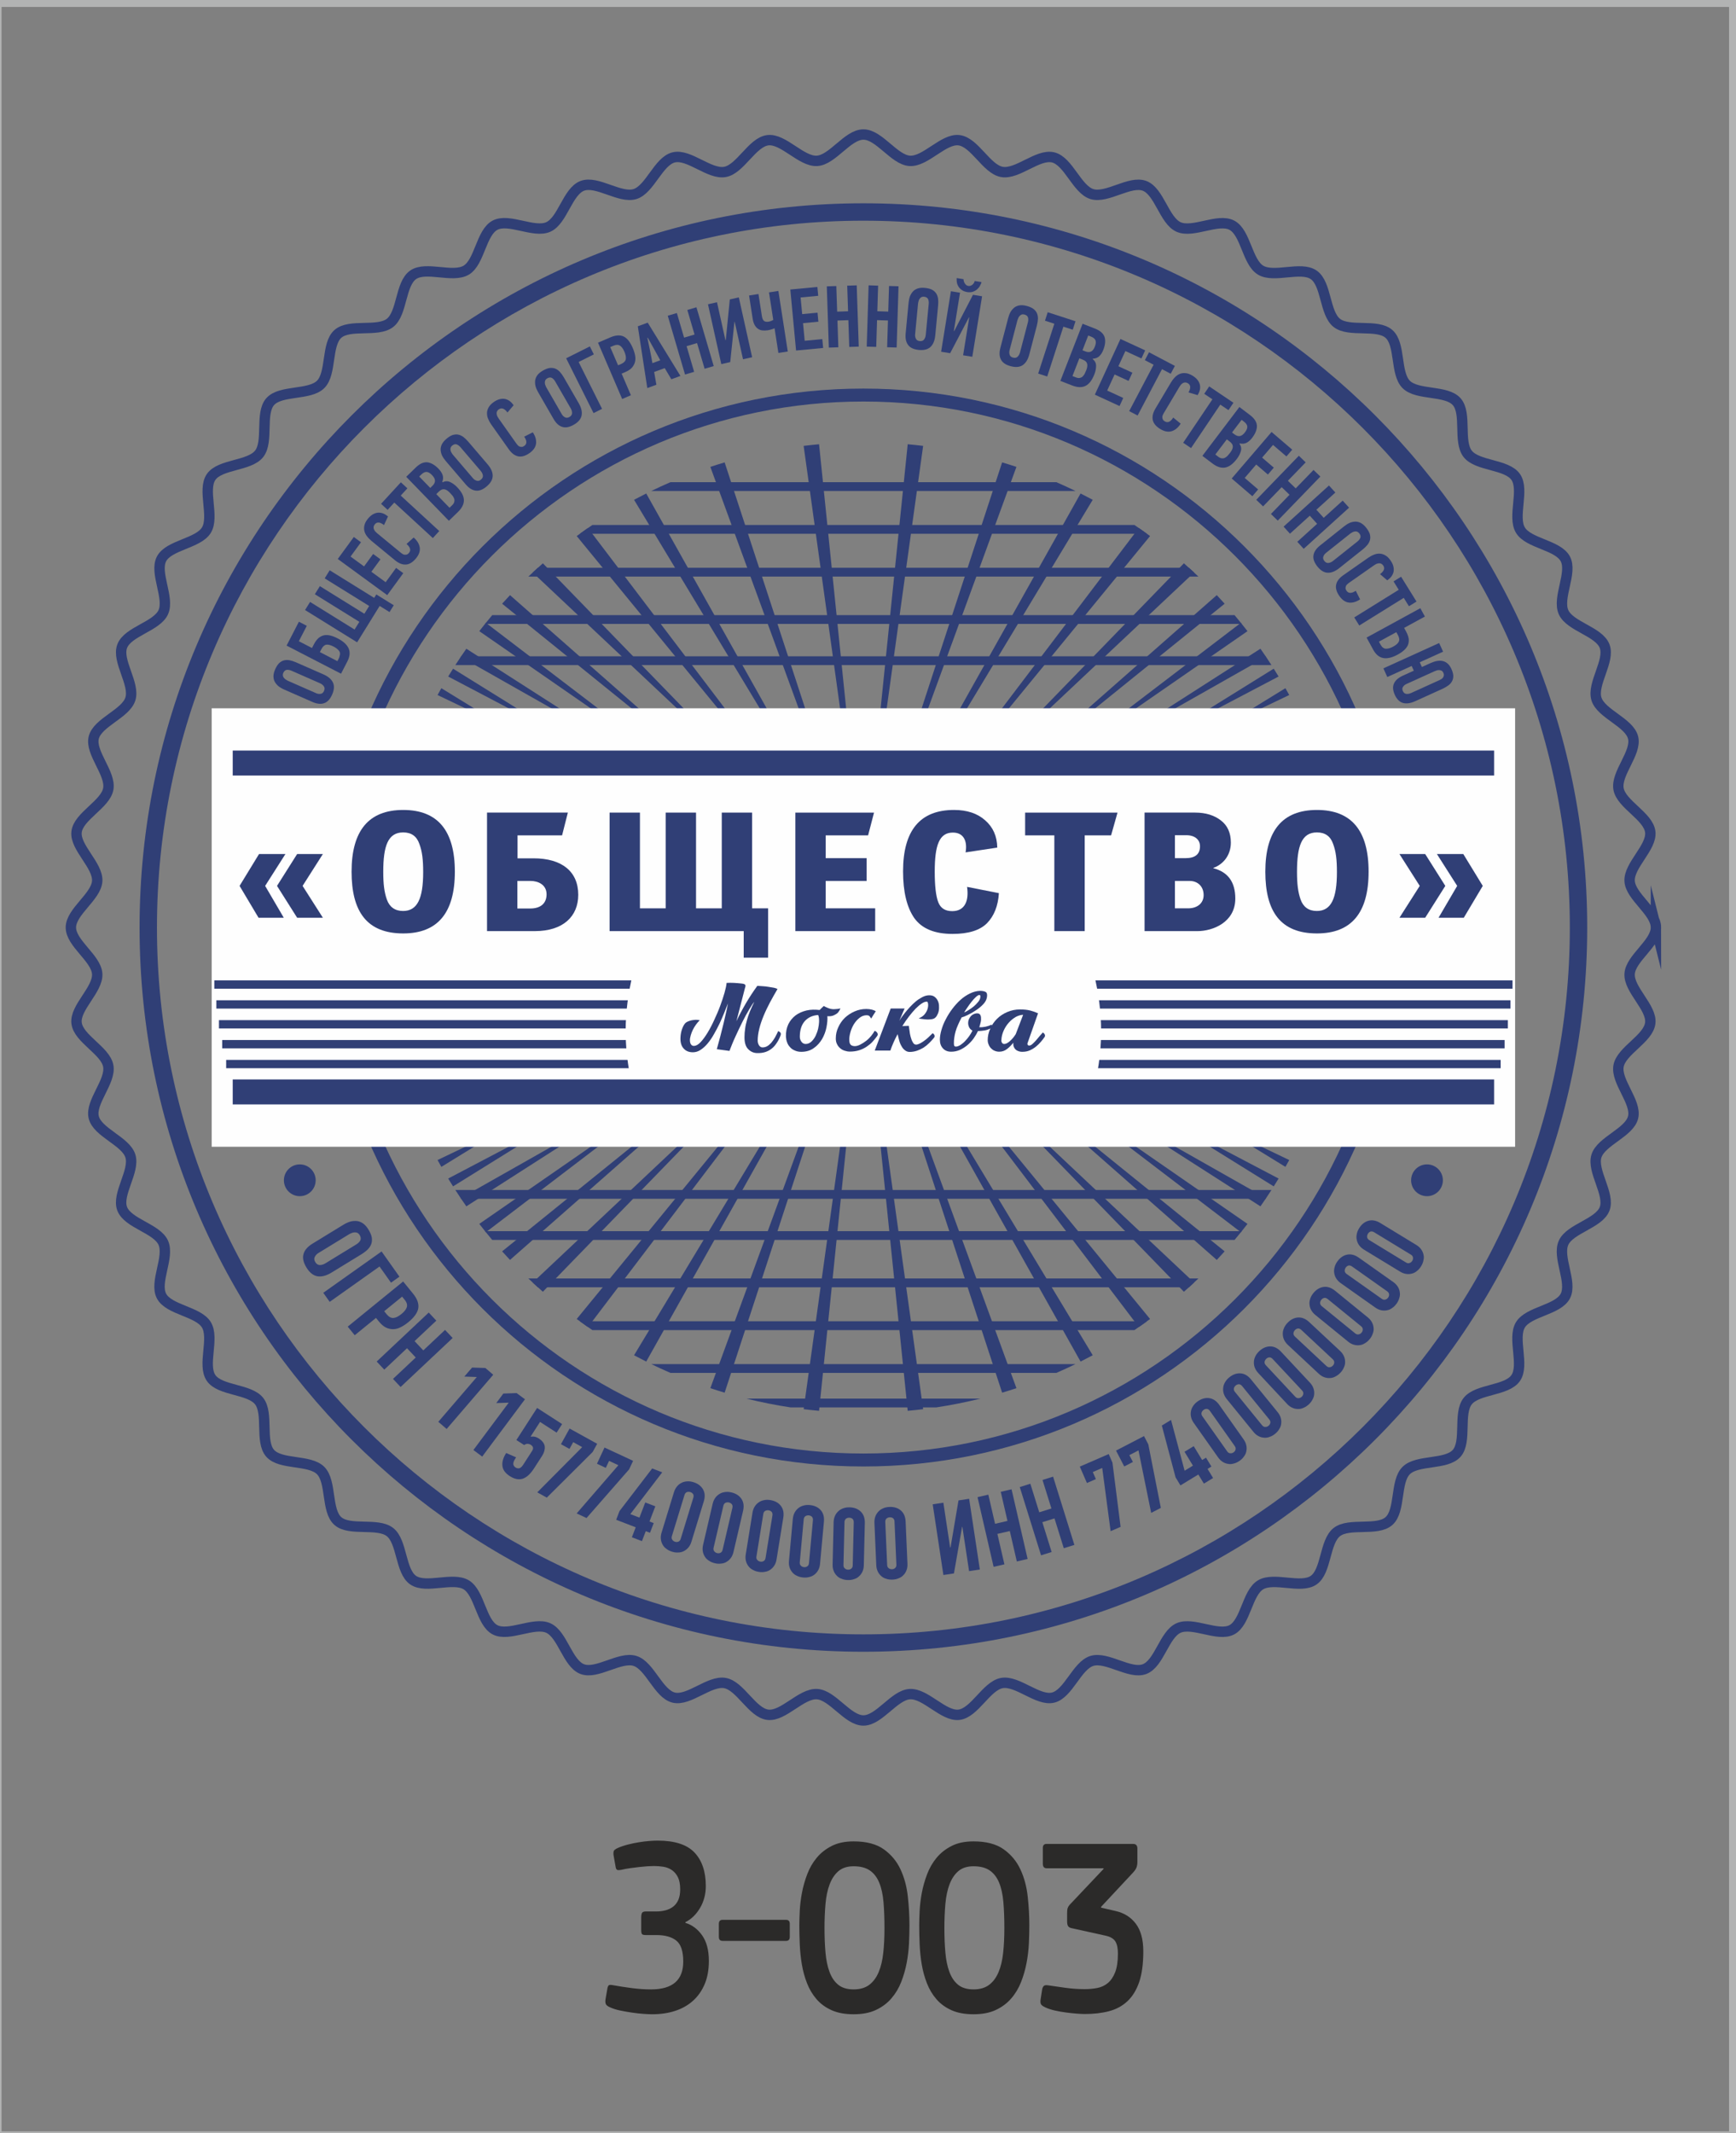 <?xml version="1.0" encoding="UTF-8"?> <svg xmlns="http://www.w3.org/2000/svg" xmlns:xlink="http://www.w3.org/1999/xlink" xmlns:xodm="http://www.corel.com/coreldraw/odm/2003" xml:space="preserve" width="40.852mm" height="50.165mm" version="1.1" style="shape-rendering:geometricPrecision; text-rendering:geometricPrecision; image-rendering:optimizeQuality; fill-rule:evenodd; clip-rule:evenodd" viewBox="0 0 4085.18 5016.5"><rect x="0" y="0" width="4085.18" height="5016.5" fill="#808080" stroke="none"/> <defs> <style type="text/css"> .str0 {stroke:#303F76;stroke-width:24.45;stroke-miterlimit:10} .str2 {stroke:#303F76;stroke-width:19.56;stroke-miterlimit:10} .str3 {stroke:#B2B3B3;stroke-width:20;stroke-miterlimit:22.926} .str1 {stroke:#303F76;stroke-width:58.71;stroke-miterlimit:10} .fil0 {fill:none} .fil3 {fill:#FEFEFE} .fil2 {fill:#303F76} .fil1 {fill:#2B2A29;fill-rule:nonzero} </style> </defs> <g id="Слой_x0020_1">  <rect class="fil0" x="-6.34" y="6.35" width="4085.19" height="5016.5"></rect> <g id="_2176500741856"> <path class="fil1" d="M1612.98 4522.42c15.8,4.78 28.94,14.63 39.42,29.57 10.47,14.92 15.71,34.94 15.71,59.99 0,20.71 -3.26,38.83 -9.79,54.35 -6.53,15.51 -15.63,28.56 -27.3,39.11 -11.69,10.55 -25.68,18.51 -42,23.87 -16.3,5.38 -34.42,8.07 -54.35,8.07 -4.8,0 -11.5,-0.29 -20.09,-0.89 -8.59,-0.6 -17.6,-1.59 -27.04,-2.99 -9.45,-1.39 -18.9,-2.99 -28.34,-4.98 -9.45,-1.99 -17.43,-4.57 -23.96,-7.66 -5.49,-2.38 -8.76,-5.07 -9.78,-7.96 -1.04,-2.98 -1.21,-6.65 -0.52,-10.94l4.12 -23.7c0.69,-4.37 1.72,-7.25 3.09,-8.65 1.37,-1.39 4.3,-1.69 8.76,-0.9 15.45,2.78 30.92,5.18 46.37,7.18 15.45,1.98 30.4,2.98 44.82,2.98 50.49,0 75.73,-21.79 75.73,-65.38 0,-24.38 -5.49,-40.89 -16.49,-49.47 -10.99,-8.65 -26.44,-12.94 -46.36,-12.94l-25.24 0c-4.82,0 -7.82,-0.78 -9.02,-2.37 -1.21,-1.61 -1.8,-4.98 -1.8,-10.16l0 -28.66c0,-4.77 0.59,-8.35 1.8,-10.76 1.2,-2.37 4.2,-3.57 9.02,-3.57l24.73 0c7.55,0 14.76,-0.9 21.63,-2.67 6.87,-1.81 12.88,-4.7 18.03,-8.67 5.15,-3.97 9.19,-9.27 12.11,-15.82 2.92,-6.58 4.38,-14.82 4.38,-24.78 0,-11.95 -1.8,-21.5 -5.41,-28.67 -3.61,-7.15 -8.33,-12.73 -14.17,-16.71 -5.84,-3.98 -12.45,-6.57 -19.83,-7.78 -7.39,-1.18 -14.85,-1.77 -22.41,-1.77 -4.13,0 -9.19,0.19 -15.21,0.59 -6,0.39 -12.45,1 -19.31,1.78 -6.87,0.81 -14,1.7 -21.38,2.71 -7.38,0.98 -14.34,2.28 -20.87,3.87 -4.12,0.8 -7.21,0.91 -9.27,0.3 -2.06,-0.6 -3.44,-3.08 -4.12,-7.48l-4.64 -26.26c-0.68,-4.38 -0.6,-7.86 0.26,-10.45 0.86,-2.58 4.04,-5.08 9.53,-7.46 7.22,-3.19 15.11,-5.86 23.7,-8.06 8.59,-2.2 17.17,-3.97 25.76,-5.36 8.58,-1.41 16.74,-2.41 24.47,-3.01 7.73,-0.6 14.34,-0.9 19.84,-0.9 40.18,0 69.12,9.37 86.8,28.08 17.69,18.71 26.54,44.97 26.54,78.82 0,19.1 -4.56,36.31 -13.65,51.65 -9.11,15.31 -20.53,26.36 -34.27,33.14l0 1.77z"></path> <path class="fil1" d="M1849.76 4515.27c5.84,0 8.76,3.18 8.76,9.55l0 30.44c0,6.38 -2.92,9.55 -8.76,9.55l-149.41 0c-5.83,0 -8.76,-3.17 -8.76,-9.55l0 -30.44c0,-6.37 2.93,-9.55 8.76,-9.55l149.41 0z"></path> <path class="fil1" d="M2008.74 4737.38c-20.26,0 -37.51,-3.18 -51.77,-9.54 -14.25,-6.39 -26.11,-15.04 -35.54,-25.99 -9.45,-10.95 -16.92,-23.48 -22.42,-37.62 -5.49,-14.12 -9.53,-28.85 -12.11,-44.17 -2.57,-15.34 -4.2,-30.95 -4.89,-46.88 -0.69,-15.93 -1.03,-30.86 -1.03,-44.78 0,-9.55 0.34,-21.1 1.03,-34.64 0.69,-13.51 2.41,-27.54 5.15,-42.08 2.75,-14.54 6.87,-29.06 12.37,-43.59 5.49,-14.54 12.96,-27.48 22.41,-38.81 9.44,-11.36 21.21,-20.61 35.29,-27.76 14.08,-7.18 31.25,-10.75 51.51,-10.75 29.89,0 53.5,6.17 70.84,18.5 17.35,12.34 30.48,28.06 39.41,47.17 8.93,19.11 14.69,40.31 17.26,63.6 2.58,23.28 3.87,46.07 3.87,68.36 0,12.34 -0.35,26.17 -1.03,41.49 -0.69,15.35 -2.49,30.77 -5.41,46.27 -2.92,15.54 -7.21,30.57 -12.88,45.09 -5.67,14.53 -13.39,27.47 -23.19,38.82 -9.78,11.33 -21.89,20.4 -36.31,27.16 -14.43,6.78 -31.94,10.15 -52.56,10.15zm0 -348.1c-14.76,0 -26.61,3.78 -35.54,11.34 -8.93,7.56 -15.88,18.02 -20.87,31.14 -4.98,13.15 -8.24,28.57 -9.78,46.39 -1.55,17.71 -2.32,36.62 -2.32,56.53 0,20.69 0.77,39.9 2.32,57.4 1.54,17.63 4.72,32.84 9.52,45.79 4.82,12.94 11.69,23.09 20.62,30.24 8.93,7.18 20.94,10.76 36.05,10.76 15.12,0 27.4,-3.58 36.85,-10.76 9.43,-7.15 16.82,-17.2 22.14,-29.94 5.33,-12.74 8.93,-27.88 10.82,-45.48 1.89,-17.53 2.83,-36.92 2.83,-58.01 0,-22.7 -0.76,-43.11 -2.31,-61.01 -1.54,-18.02 -4.89,-33.25 -10.05,-45.78 -5.15,-12.53 -12.53,-22.19 -22.15,-28.76 -9.62,-6.57 -22.32,-9.85 -38.13,-9.85z"></path> <path class="fil1" d="M2290.86 4737.38c-20.26,0 -37.52,-3.18 -51.77,-9.54 -14.25,-6.39 -26.11,-15.04 -35.55,-25.99 -9.45,-10.95 -16.92,-23.48 -22.41,-37.62 -5.49,-14.12 -9.53,-28.85 -12.11,-44.17 -2.57,-15.34 -4.2,-30.95 -4.89,-46.88 -0.69,-15.93 -1.03,-30.86 -1.03,-44.78 0,-9.55 0.34,-21.1 1.03,-34.64 0.69,-13.51 2.41,-27.54 5.15,-42.08 2.75,-14.54 6.87,-29.06 12.36,-43.59 5.5,-14.54 12.97,-27.48 22.42,-38.81 9.44,-11.36 21.21,-20.61 35.29,-27.76 14.08,-7.18 31.25,-10.75 51.51,-10.75 29.89,0 53.5,6.17 70.84,18.5 17.35,12.34 30.48,28.06 39.41,47.17 8.93,19.11 14.69,40.31 17.26,63.6 2.58,23.28 3.86,46.07 3.86,68.36 0,12.34 -0.34,26.17 -1.02,41.49 -0.69,15.35 -2.5,30.77 -5.41,46.27 -2.92,15.54 -7.22,30.57 -12.89,45.09 -5.66,14.53 -13.39,27.47 -23.18,38.82 -9.78,11.33 -21.89,20.4 -36.32,27.16 -14.42,6.78 -31.94,10.15 -52.55,10.15zm0 -348.1c-14.76,0 -26.61,3.78 -35.54,11.34 -8.93,7.56 -15.88,18.02 -20.87,31.14 -4.98,13.15 -8.24,28.57 -9.79,46.39 -1.54,17.71 -2.32,36.62 -2.32,56.53 0,20.69 0.78,39.9 2.32,57.4 1.55,17.63 4.72,32.84 9.53,45.79 4.81,12.94 11.68,23.09 20.61,30.24 8.93,7.18 20.95,10.76 36.06,10.76 15.12,0 27.39,-3.58 36.84,-10.76 9.44,-7.15 16.83,-17.2 22.15,-29.94 5.32,-12.74 8.93,-27.88 10.82,-45.48 1.89,-17.53 2.83,-36.92 2.83,-58.01 0,-22.7 -0.77,-43.11 -2.31,-61.01 -1.55,-18.02 -4.89,-33.25 -10.05,-45.78 -5.15,-12.53 -12.53,-22.19 -22.15,-28.76 -9.62,-6.57 -22.32,-9.85 -38.13,-9.85z"></path> <path class="fil1" d="M2690.44 4589.3c0,29.45 -3.26,53.64 -9.78,72.56 -6.53,18.89 -15.8,33.93 -27.83,45.07 -12.02,11.15 -26.44,18.91 -43.27,23.28 -16.83,4.39 -35.72,6.58 -56.67,6.58 -4.81,0 -11.16,-0.3 -19.06,-0.9 -7.9,-0.6 -16.31,-1.5 -25.25,-2.69 -8.93,-1.19 -17.77,-2.69 -26.53,-4.68 -8.75,-1.99 -16.4,-4.57 -22.92,-7.66 -5.84,-2.78 -9.19,-5.58 -10.05,-8.36 -0.86,-2.68 -0.94,-6.25 -0.25,-10.54l3.6 -23.09c0.68,-3.58 1.97,-6.27 3.86,-8.06 1.89,-1.8 5.24,-2.29 10.05,-1.5 13.05,2 27.04,3.99 41.99,5.98 14.94,1.99 29.62,2.97 44.04,2.97 10.31,0 20.18,-0.88 29.62,-2.67 9.45,-1.8 17.78,-5.68 24.99,-11.66 7.21,-5.96 12.97,-14.52 17.27,-25.46 4.28,-10.95 6.43,-25.58 6.43,-43.98 0,-12.75 -2.06,-22.3 -6.18,-28.67 -4.12,-6.37 -11.68,-10.86 -22.67,-13.24l-78.31 -17.31c-4.81,-0.81 -8.07,-2.39 -9.78,-4.78 -1.72,-2.39 -2.58,-6.17 -2.58,-11.34l0 -19.81c0,-5.17 0.43,-9.05 1.29,-11.64 0.85,-2.6 2.31,-5.08 4.37,-7.45l80.38 -85.01 -0.52 -1.18 -133.44 0c-6.17,0 -9.26,-3.6 -9.26,-10.75l0 -37.02c0,-6.37 2.91,-9.55 8.75,-9.55l203.5 0c3.78,0 6.44,0.98 7.98,2.98 1.55,1.99 2.32,4.58 2.32,7.76l0 31.05c0,5.18 -0.69,9.66 -2.06,13.44 -1.37,3.78 -4.29,8.05 -8.76,12.82l-74.7 80.01 0 1.81 33.49 7.75c20.26,4.4 36.32,14.33 48.17,29.86 11.84,15.54 17.77,37.21 17.77,65.08z"></path> <path class="fil2" d="M1111.78 2689.01l-82.14 39.3c2.94,5.39 5.95,10.75 8.97,16.07l90.09 -55.37 -16.92 0zm1922.08 39.3c-2.96,5.4 -5.95,10.75 -8.98,16.08l-90.1 -55.38 16.96 0 82.12 39.3zm-25.03 43.5c-3.76,6.22 -7.6,12.33 -11.47,18.45l-163.07 -101.25 16.92 0 157.62 82.8zm-29.45 46.12c-4.35,6.47 -8.81,12.87 -13.29,19.25l-231.33 -148.17 16.94 0 227.68 128.92zm-43.77 60.56c-5.09,6.59 -10.26,13.13 -15.5,19.63l-274.25 -209.11 15.94 0 273.81 189.48zm-53.73 64.58c-6.11,6.78 -12.27,13.52 -18.54,20.18l-311.83 -274.24 15.94 0 314.43 254.06zm-71.96 73.35c-7.87,7.33 -15.84,14.58 -23.91,21.67l-338.96 -349.08 14.96 0 347.91 327.41zm-103.54 85.77c-8.75,6.41 -17.58,12.7 -26.52,18.88l-328.07 -432.06 15.94 0 338.65 413.18zm-134.96 85.26c-9.46,5.08 -19.01,10.02 -28.63,14.84l-287.92 -513.28 15.95 0 300.6 498.44zm-179.53 77.41c-11.15,3.7 -22.38,7.21 -33.67,10.58l-191.97 -586.43 15 0 210.64 575.85zm-219.54 49.42c-12.05,1.49 -24.16,2.72 -36.32,3.84l-64.53 -629.11 14.02 0 86.83 625.27zm-244.9 3.84c-12.15,-1.12 -24.25,-2.36 -36.29,-3.84l86.82 -625.27 14 0 -64.53 629.11zm-222.19 -42.68c-11.28,-3.37 -22.51,-6.88 -33.65,-10.57l210.65 -575.86 14.97 0 -191.97 586.43zm-184.56 -73.13c-9.62,-4.82 -19.17,-9.77 -28.63,-14.86l300.61 -498.44 15.94 0 -287.92 513.3zm-137.07 -81.24c-8.93,-6.18 -17.77,-12.47 -26.52,-18.88l338.63 -413.18 15.97 0 -328.08 432.06zm-106.15 -82.98c-8.07,-7.11 -16.03,-14.33 -23.9,-21.67l347.89 -327.41 14.98 0 -338.97 349.08zm-77.33 -74.87c-6.27,-6.65 -12.44,-13.37 -18.54,-20.15l314.41 -254.06 15.97 0 -311.84 274.21zm-56.77 -65.11c-5.24,-6.49 -10.41,-13.03 -15.5,-19.62l273.81 -189.48 15.95 0 -274.26 209.1zm-45.98 -60.93c-4.48,-6.37 -8.92,-12.77 -13.27,-19.24l227.68 -128.93 16.91 0 -231.32 148.17zm-31.27 -46.93c-3.87,-6.12 -7.72,-12.24 -11.47,-18.44l157.61 -82.8 16.94 0 -163.08 101.24z"></path> <path class="fil2" d="M2978.39 2819.43l-1893.28 0c-4.63,-6.86 -9.17,-13.77 -13.65,-20.74l1920.57 0c-4.48,6.96 -9.01,13.88 -13.64,20.74z"></path> <path class="fil2" d="M2905.16 2916.23l-1746.83 0c-5.76,-6.83 -11.42,-13.73 -17.01,-20.69l1780.86 0c-5.59,6.96 -11.26,13.86 -17.02,20.69z"></path> <path class="fil2" d="M2797.9 3027.55l-1532.31 0c-7.51,-6.82 -14.93,-13.71 -22.26,-20.72l1576.83 0c-7.32,7.01 -14.74,13.9 -22.26,20.72z"></path> <path class="fil2" d="M2669.53 3128.23l-1275.56 0c-9.97,-6.74 -19.8,-13.65 -29.54,-20.71l1334.63 0c-9.74,7.06 -19.56,13.97 -29.53,20.71z"></path> <path class="fil2" d="M2485.84 3228.92l-908.19 0c-15.2,-6.6 -30.25,-13.49 -45.11,-20.73l998.41 0c-14.86,7.24 -29.91,14.13 -45.11,20.73z"></path> <path class="fil2" d="M2203.12 3310.1l-342.76 0c-35.21,-5.31 -69.87,-12.27 -103.95,-20.71l550.66 0c-34.07,8.44 -68.74,15.4 -103.95,20.71z"></path> <path class="fil2" d="M1128.7 1673.95l-90.09 -55.37c-3.02,5.33 -6.03,10.66 -8.97,16.06l82.14 39.31 16.92 0zm-74.03 -82.82c3.76,-6.19 7.6,-12.33 11.47,-18.44l163.07 101.26 -16.94 0 -157.6 -82.82zm29.46 -46.11c4.35,-6.47 8.8,-12.86 13.28,-19.25l231.31 148.18 -16.91 0 -227.68 -128.93zm43.75 -60.56c5.09,-6.59 10.26,-13.13 15.5,-19.61l274.26 209.1 -15.95 0 -273.81 -189.49zm53.74 -64.56c6.11,-6.81 12.28,-13.53 18.54,-20.18l311.83 274.23 -15.97 0 -314.4 -254.05zm71.96 -73.36c7.87,-7.34 15.83,-14.56 23.9,-21.68l338.97 349.09 -14.98 0 -347.89 -327.41zm103.53 -85.78c8.74,-6.42 17.58,-12.71 26.52,-18.88l328.08 432.07 -15.97 0 -338.63 -413.19zm134.96 -85.27c9.46,-5.08 19.01,-10 28.63,-14.84l287.92 513.3 -15.94 0 -300.61 -498.46zm179.55 -77.41c11.14,-3.7 22.36,-7.2 33.64,-10.56l191.97 586.43 -14.97 0 -210.64 -575.87zm219.54 -49.41c12.04,-1.47 24.14,-2.73 36.29,-3.83l64.53 629.11 -14 0 -86.82 -625.28zm244.87 -3.83c12.16,1.1 24.27,2.36 36.32,3.83l-86.83 625.28 -14.02 0 64.53 -629.11zm222.19 42.68c11.3,3.38 22.53,6.86 33.67,10.58l-210.64 575.85 -15 0 191.97 -586.43zm184.57 73.14c9.62,4.83 19.17,9.75 28.63,14.83l-300.6 498.46 -15.95 0 287.92 -513.29zm137.07 81.22c8.94,6.17 17.77,12.46 26.52,18.87l-338.65 413.2 -15.94 0 328.07 -432.07zm106.16 82.98c8.06,7.12 16.03,14.33 23.9,21.68l-347.91 327.41 -14.96 0 338.97 -349.09zm77.31 74.85c6.27,6.66 12.45,13.38 18.55,20.19l-314.43 254.05 -15.94 0 311.82 -274.24zm56.78 65.14c5.24,6.48 10.41,13.01 15.51,19.61l-273.82 189.49 -15.94 0 274.25 -209.1zm45.98 60.91c4.48,6.38 8.93,12.79 13.28,19.26l-227.67 128.93 -16.94 0 231.33 -148.19zm31.27 46.92c3.87,6.12 7.71,12.26 11.46,18.45l-157.61 82.82 -16.92 0 163.07 -101.27zm27.52 45.9c3.02,5.32 6.03,10.66 8.98,16.06l-82.12 39.31 -16.96 0 90.1 -55.37z"></path> <path class="fil2" d="M2978.39 1543.53l-1893.28 0c-4.63,6.84 -9.16,13.76 -13.63,20.72l1920.54 0c-4.47,-6.96 -9,-13.88 -13.63,-20.72z"></path> <path class="fil2" d="M2905.17 1446.72l-1746.84 0c-5.76,6.83 -11.43,13.73 -17.03,20.73l1780.91 0c-5.6,-6.98 -11.28,-13.9 -17.04,-20.73z"></path> <path class="fil2" d="M2797.89 1335.38l-1532.28 0c-7.51,6.82 -14.94,13.72 -22.27,20.73l1576.82 0c-7.33,-7.01 -14.76,-13.91 -22.27,-20.73z"></path> <path class="fil2" d="M2669.5 1234.71l-1275.5 0c-9.98,6.74 -19.82,13.68 -29.57,20.72l1334.63 0c-9.75,-7.04 -19.58,-13.98 -29.56,-20.72z"></path> <path class="fil2" d="M2485.84 1134.04l-908.19 0c-15.19,6.59 -30.23,13.49 -45.07,20.7l998.33 0c-14.84,-7.21 -29.88,-14.11 -45.07,-20.7z"></path> <path class="fil2" d="M2031.73 913.91c-700.04,0 -1267.55,567.52 -1267.55,1267.56 0,700.05 567.51,1267.55 1267.55,1267.55 700.06,0 1267.57,-567.5 1267.57,-1267.55 0,-700.04 -567.52,-1267.56 -1267.57,-1267.56zm0 30.46c682.15,0 1237.11,554.96 1237.11,1237.1 0,682.14 -554.96,1237.1 -1237.11,1237.1 -682.12,0 -1237.09,-554.96 -1237.09,-1237.1 0,-682.14 554.96,-1237.1 1237.09,-1237.1z"></path> <path class="fil2" d="M2031.73 915.07c-699.41,0 -1266.4,566.97 -1266.4,1266.4 0.01,699.44 566.99,1266.41 1266.4,1266.41 699.44,0 1266.43,-566.97 1266.43,-1266.41 0,-699.43 -566.99,-1266.4 -1266.43,-1266.4zm0 26.04c683.95,0 1240.37,556.41 1240.37,1240.36 0,683.94 -556.42,1240.35 -1240.37,1240.35 -683.93,0 -1240.35,-556.41 -1240.35,-1240.35 0,-683.95 556.42,-1240.36 1240.35,-1240.36z"></path> <polygon class="fil3" points="498.12,2697.09 3565.38,2697.09 3565.38,1665.87 498.12,1665.87 "></polygon> <path class="fil2" d="M759.79 2158.45l-47.75 -74.92 47.75 -74.93 -60.56 0 -47.36 74.93 47.36 74.92 60.56 0zm-92 0l-43.87 -74.92 47.75 -74.93 -62.11 0 -45.81 74.93 44.65 74.92 59.39 0z"></path> <path class="fil2" d="M948.84 2195.34c81.14,0 121.51,-48.54 121.51,-145.19 0,-96.67 -40.37,-145.2 -121.51,-145.2 -81.13,0 -121.51,48.53 -121.51,145.2 0,93.56 35.72,145.19 121.51,145.19zm46.97 -144.42c0,62.49 -13.59,91.62 -47.35,91.62 -19.02,0 -31.84,-9.31 -38.05,-26.79 -6.21,-17.46 -8.54,-36.88 -8.54,-65.21 0,-60.57 10.87,-92.8 46.97,-92.8 19.03,0 31.84,8.94 38.05,27.19 6.6,17.47 8.92,36.88 8.92,65.99z"></path> <path class="fil2" d="M1360.74 2104.5c0,-54.74 -38.43,-85.8 -105.21,-85.8l-37.65 0 0 -53.96 104.81 0 13.59 -53.57 -190.22 0 0 278.73 112.58 0c66.38,0 102.09,-34.55 102.09,-85.4l0.01 0zm-74.54 -1.16c0,21.35 -13.98,33.38 -38.43,33.38l-30.29 0 0 -64.83 30.68 0c19.02,0 38.04,9.31 38.04,31.45z"></path> <polygon class="fil2" points="1698.46,1911.17 1698.46,2136.33 1637.91,2136.33 1637.91,1911.17 1566.48,1911.17 1566.48,2136.33 1505.91,2136.33 1505.91,1911.17 1434.49,1911.17 1434.49,2189.9 1750.1,2189.9 1750.1,2252.39 1807.55,2252.39 1807.55,2136.33 1769.9,2136.33 1769.9,1911.17 "></polygon> <polygon class="fil2" points="2059.49,2136.33 1943.04,2136.33 1943.04,2071.89 2039.31,2071.89 2039.31,2018.32 1943.04,2018.32 1943.04,1964.74 2042.8,1964.74 2056.78,1911.17 1871.6,1911.17 1871.6,2189.9 2059.49,2189.9 "></polygon> <path class="fil2" d="M2241.56 2196.5c37.65,0 64.44,-8.54 81.13,-25.23 16.69,-17.08 26.01,-40.76 27.94,-70.65l-74.92 -14.76c4.66,31.45 -4.26,57.06 -34.94,57.06 -16.69,0 -27.56,-6.98 -32.99,-21.35 -5.44,-14.36 -8.15,-38.42 -8.15,-71.42 0,-62.12 10.48,-92.01 42.7,-92.01 25.23,0 34.55,19.8 29.89,46.59l74.54 -11.26c-0.39,-26.79 -10.1,-48.14 -28.35,-64.06 -18.24,-16.3 -42.7,-24.46 -73.36,-24.46 -79.97,0 -119.96,48.14 -119.96,144.41 0,48.14 8.93,84.64 26.4,109.87 17.85,24.86 47.75,37.27 90.07,37.27z"></path> <polygon class="fil2" points="2629.76,1911.17 2412.36,1911.17 2412.36,1964.74 2481.07,1964.74 2481.07,2189.9 2552.51,2189.9 2552.51,1964.74 2614.62,1964.74 "></polygon> <path class="fil2" d="M2906.94 2113.41c0,-38.8 -17.08,-62.49 -51.63,-71.42l0 -0.77c22.12,-7.77 41.14,-28.72 41.14,-59.41 0,-22.89 -7.75,-40.35 -23.67,-52.4 -15.53,-12.02 -35.72,-18.24 -60.18,-18.24l-119.17 0 0 278.73 124.61 0c35.72,0 88.9,-20.58 88.9,-76.49zm-83.08 -123.05c0,18.63 -11.26,27.96 -34.15,27.96l-24.86 0 0 -53.96 26.79 0c20.19,0 32.22,10.47 32.22,26zm8.55 114.91c0,18.63 -14.37,31.06 -36.5,31.06l-31.06 0 0 -64.44 34.56 0c19.02,0 33,12.8 33,33.38z"></path> <path class="fil2" d="M3099.09 2195.34c81.14,0 121.52,-48.54 121.52,-145.19 0,-96.67 -40.38,-145.2 -121.52,-145.2 -81.13,0 -121.5,48.53 -121.5,145.2 0,93.56 35.71,145.19 121.5,145.19zm46.98 -144.42c0,62.49 -13.59,91.62 -47.37,91.62 -19.01,0 -31.83,-9.31 -38.04,-26.79 -6.2,-17.46 -8.54,-36.88 -8.54,-65.21 0,-60.57 10.87,-92.8 46.97,-92.8 19.02,0 31.84,8.94 38.05,27.19 6.6,17.47 8.93,36.88 8.93,65.99z"></path> <path class="fil2" d="M3443.44 2008.6l-62.11 0 47.75 74.93 -43.87 74.92 59.4 0 44.64 -74.92 -45.81 -74.93zm-89.67 0l-60.57 0 47.76 74.93 -47.76 74.92 60.57 0 47.35 -74.92 -47.35 -74.93z"></path> <path class="fil2" d="M765.55 2971.32c-4.32,2.66 -8.66,3.9 -12.89,3.93 -4.23,0.05 -7.9,-2.25 -10.67,-6.78 -2.78,-4.54 -3.22,-8.52 -1.26,-12.27 1.75,-3.62 4.41,-6.66 8.12,-8.94l72.14 -44.12c1.86,-1.13 3.84,-2.06 6.36,-3.05 2.19,-1.05 4.43,-1.55 6.91,-1.66 2.15,-0.19 4.36,0.15 6.6,1.05 2.04,1.03 3.92,2.72 5.55,5.38 2.9,4.75 3.27,9.06 1.32,12.81 -2.09,3.54 -5.29,6.63 -9.21,9.02l-72.97 44.63zm84.93 -21.36c5.98,-3.67 10.76,-7.42 14.87,-11.36 3.99,-4.12 6.77,-8.38 8.42,-13.07 1.67,-4.7 1.87,-9.92 1.08,-15.4 -1.13,-5.54 -3.71,-11.61 -7.61,-17.99 -3.79,-6.2 -7.89,-11.05 -12.52,-14.44 -4.5,-3.2 -9.45,-5.27 -14.39,-5.92 -5.14,-0.55 -10.32,-0.21 -15.94,1.25 -5.5,1.65 -11.03,4.19 -16.6,7.6l-72.14 44.13c-11.54,7.06 -18.76,15.16 -21.34,24.37 -2.9,9.14 -0.57,19.89 6.86,32.06 7.32,11.96 16.04,18.8 25.83,20.48 9.8,1.64 20.83,-1.15 33.41,-8.83l70.07 -42.88z"></path> <polygon class="fil2" points="920.07,3016.74 939.98,3002.64 897.92,2943.31 760.72,3040.56 775.82,3061.85 893.11,2978.7 "></polygon> <path class="fil2" d="M948.68 3013.95l-130.43 106.17 16.48 20.23 50.03 -40.71 6.71 8.23c5.5,6.75 11.01,11.6 16.73,14.43 5.57,2.63 11.29,3.9 17.13,3.83 5.85,-0.11 11.49,-1.59 17.47,-4.58 5.98,-3 11.87,-6.85 18.05,-11.89 13.87,-11.28 21.7,-22.34 23.46,-32.81 1.6,-10.65 -2.38,-22.06 -12.13,-34.04l-23.5 -28.86zm3.65 43.13c5.03,6.19 6.67,12.03 4.9,17.52 -1.73,5.15 -5.87,10.38 -12.25,15.58 -7.31,5.94 -13.46,9.1 -19.01,9.54 -5.54,0.47 -11.07,-2.5 -16.11,-8.68l-5.8 -7.13 42.17 -34.33 6.1 7.5z"></path> <polygon class="fil2" points="942.69,3262.08 1065.19,3146.86 1047.3,3127.84 996.09,3176.03 975.56,3154.2 1026.77,3106.03 1008.9,3087.01 886.4,3202.23 904.28,3221.26 957.78,3170.92 978.31,3192.75 924.81,3243.07 "></polygon> <polygon class="fil2" points="1051.05,3360.85 1160.68,3233.31 1142.18,3217.4 1110.92,3216.36 1092.64,3237.6 1122.03,3238.63 1031.44,3343.98 "></polygon> <polygon class="fil2" points="1134.71,3425.79 1235.32,3291.01 1215.77,3276.43 1184.51,3277.5 1167.74,3299.95 1197.11,3298.98 1113.99,3410.31 "></polygon> <path class="fil2" d="M1230.05 3477.82c9.14,-3 18.07,-11.05 26.72,-24.45l18.86 -29.23c4.72,-7.3 6.82,-14.58 6.31,-21.81 -0.84,-7.16 -5.36,-13.54 -14.09,-19.16 -2.64,-1.71 -5.54,-3 -8.7,-3.89 -3.5,-0.83 -6.65,-0.84 -9.66,-0.18 -0.2,-0.14 -0.4,-0.29 -0.27,-0.47 -0.2,-0.14 -0.2,-0.14 -0.41,-0.27l22.01 -34.11 38.98 25.16 12.98 -20.11 -58.88 -37.98 -48.75 75.52 18.28 11.78c2.72,-1.97 5.65,-2.95 8.47,-2.87 2.48,0.16 4.91,0.87 7.14,2.32 5.89,3.78 6.9,8.47 3.09,14.35l-21.61 33.51c-3.22,4.53 -6.21,6.91 -9.07,7.37 -2.88,0.44 -5.64,-0.18 -8.08,-1.75 -3.45,-2.24 -5.3,-5.16 -5.48,-8.43 -0.18,-3.29 1.36,-7.47 4.77,-12.74l1.83 -2.85 -23.34 -10.19c-6.94,10.77 -10.01,20.86 -8.87,30.23 0.95,9.24 6.69,17.27 17.45,24.2 10.77,6.95 20.98,8.94 30.32,6.05z"></path> <polygon class="fil2" points="1394.65,3414.92 1405.29,3395.67 1340.36,3359.79 1320.03,3396.59 1340.11,3407.69 1348.88,3391.81 1370.02,3403.52 1264.31,3509.91 1286.73,3522.29 "></polygon> <polygon class="fil2" points="1480.51,3455.73 1489.8,3435.79 1422.56,3404.46 1404.8,3442.58 1425.61,3452.28 1433.26,3435.84 1455.16,3446.05 1357,3559.45 1380.22,3570.28 "></polygon> <polygon class="fil2" points="1529.55,3604.99 1538.32,3582.22 1528.4,3578.41 1542.1,3542.77 1518.42,3533.68 1504.71,3569.3 1483.29,3561.06 1558.35,3462.81 1534.67,3453.71 1457.84,3553.88 1449.95,3574.38 1495.95,3592.08 1486.93,3615.52 1510.61,3624.64 1519.63,3601.18 "></polygon> <path class="fil2" d="M1656.19 3531.09c3.33,-10.85 2.72,-20.39 -1.9,-28.39 -4.63,-7.97 -12.25,-13.61 -22.42,-16.73 -5.08,-1.56 -9.91,-2.29 -14.57,-1.94 -4.88,0.26 -9.22,1.22 -13.14,3.3 -4.16,2.02 -7.76,4.69 -10.96,8.5 -3.19,3.84 -5.61,8.41 -7.23,13.72l-29.2 95.19c-1.62,5.3 -2.19,10.42 -1.62,15.15 0.51,4.96 1.99,9.22 4.29,13.21 2.09,3.93 5.14,7.14 9.1,9.86 3.67,2.9 8.08,5 13.16,6.55 4.62,1.43 9.46,2.16 14.1,1.81 4.82,-0.04 9.15,-0.99 13.08,-3.06 4.15,-2.02 7.75,-4.7 10.95,-8.52 3.13,-3.6 5.53,-8.15 7.17,-13.47l29.19 -95.18zm-54.35 88.22c-0.93,3 -2.63,5.26 -4.97,6.3 -2.65,1.21 -5.24,1.44 -8.25,0.51 -3,-0.93 -5.25,-2.63 -6.77,-5.11 -1.58,-2.24 -1.72,-5.08 -0.8,-8.09l29.76 -97.01c0.92,-3 2.63,-5.26 5.27,-6.48 2.58,-0.97 5.4,-1.13 8.4,-0.19 3.01,0.92 5.03,2.54 6.62,4.8 1.28,2.42 1.42,5.24 0.5,8.23l-29.76 97.04z"></path> <path class="fil2" d="M1748.61 3553.39c2.58,-11.06 1.32,-20.55 -3.85,-28.18 -5.15,-7.67 -13.15,-12.76 -23.5,-15.17 -5.17,-1.21 -10.05,-1.6 -14.67,-0.94 -4.85,0.59 -9.12,1.84 -12.88,4.2 -4.01,2.28 -7.42,5.21 -10.34,9.25 -2.93,4.01 -5.02,8.72 -6.3,14.15l-22.61 96.95c-1.26,5.4 -1.48,10.58 -0.58,15.24 0.85,4.91 2.61,9.05 5.19,12.87 2.34,3.77 5.62,6.78 9.76,9.22 3.85,2.64 8.39,4.45 13.57,5.65 4.7,1.1 9.58,1.48 14.19,0.84 4.8,-0.39 9.06,-1.61 12.83,-3.96 4.01,-2.3 7.42,-5.21 10.34,-9.25 2.88,-3.79 4.97,-8.53 6.24,-13.93l22.61 -96.94zm-48.19 91.72c-0.71,3.06 -2.26,5.42 -4.53,6.63 -2.55,1.39 -5.13,1.78 -8.19,1.08 -3.05,-0.72 -5.42,-2.26 -7.1,-4.65 -1.74,-2.13 -2.08,-4.95 -1.36,-8l23.06 -98.83c0.71,-3.06 2.26,-5.43 4.81,-6.82 2.51,-1.15 5.32,-1.49 8.37,-0.77 3.06,0.71 5.19,2.2 6.93,4.34 1.44,2.31 1.78,5.13 1.06,8.18l-23.05 98.84z"></path> <path class="fil2" d="M1843.27 3569.44c1.81,-11.2 -0.1,-20.57 -5.78,-27.84 -5.67,-7.28 -14,-11.81 -24.49,-13.51 -5.25,-0.86 -10.14,-0.92 -14.7,0.07 -4.8,0.93 -8.97,2.47 -12.57,5.07 -3.83,2.56 -7.04,5.72 -9.68,9.93 -2.64,4.23 -4.41,9.08 -5.29,14.57l-15.89 98.29c-0.89,5.46 -0.74,10.63 0.47,15.24 1.17,4.84 3.22,8.84 6.06,12.47 2.6,3.62 6.07,6.38 10.37,8.53 4.02,2.38 8.68,3.86 13.92,4.71 4.78,0.78 9.66,0.84 14.23,-0.15 4.76,-0.7 8.92,-2.23 12.52,-4.82 3.85,-2.58 7.05,-5.73 9.69,-9.96 2.6,-3.97 4.36,-8.83 5.25,-14.31l15.89 -98.29zm-41.77 94.84c-0.49,3.11 -1.87,5.57 -4.05,6.93 -2.45,1.56 -5,2.12 -8.1,1.63 -3.1,-0.49 -5.57,-1.88 -7.4,-4.12 -1.88,-2.04 -2.41,-4.82 -1.91,-7.91l16.19 -100.18c0.51,-3.11 1.89,-5.57 4.34,-7.14 2.42,-1.32 5.19,-1.84 8.29,-1.35 3.1,0.49 5.33,1.84 7.21,3.86 1.61,2.23 2.14,5 1.63,8.1l-16.2 100.18z"></path> <path class="fil2" d="M1938.86 3578.97c1.04,-11.31 -1.52,-20.51 -7.67,-27.39 -6.17,-6.88 -14.79,-10.82 -25.37,-11.8 -5.29,-0.48 -10.17,-0.22 -14.66,1.08 -4.73,1.27 -8.77,3.08 -12.19,5.9 -3.65,2.83 -6.64,6.21 -8.97,10.58 -2.35,4.4 -3.78,9.37 -4.29,14.9l-9.12 99.14c-0.51,5.52 -0.02,10.66 1.51,15.18 1.51,4.74 3.82,8.6 6.91,12.04 2.83,3.4 6.48,5.93 10.93,7.8 4.16,2.07 8.91,3.25 14.2,3.75 4.82,0.43 9.7,0.13 14.18,-1.14 4.71,-1.03 8.76,-2.84 12.17,-5.68 3.66,-2.8 6.64,-6.18 8.98,-10.58 2.32,-4.15 3.75,-9.11 4.26,-14.64l9.13 -99.14zm-35.18 97.47c-0.29,3.12 -1.49,5.67 -3.58,7.18 -2.34,1.73 -4.83,2.47 -7.96,2.19 -3.12,-0.29 -5.69,-1.5 -7.67,-3.62 -2.01,-1.9 -2.73,-4.63 -2.44,-7.75l9.3 -101.05c0.28,-3.13 1.49,-5.69 3.83,-7.41 2.32,-1.5 5.06,-2.21 8.18,-1.93 3.13,0.3 5.45,1.48 7.46,3.37 1.75,2.1 2.46,4.84 2.18,7.96l-9.3 101.06z"></path> <path class="fil2" d="M2035.11 3581.98c0.26,-11.35 -2.91,-20.36 -9.52,-26.82 -6.61,-6.43 -15.48,-9.8 -26.1,-10.04 -5.32,-0.12 -10.17,0.48 -14.55,2.06 -4.63,1.6 -8.55,3.68 -11.77,6.76 -3.45,3.04 -6.2,6.6 -8.23,11.14 -2.05,4.54 -3.14,9.61 -3.26,15.16l-2.37 99.51c-0.13,5.55 0.71,10.66 2.54,15.05 1.82,4.64 4.4,8.33 7.7,11.55 3.08,3.21 6.88,5.49 11.44,7.02 4.31,1.81 9.12,2.65 14.43,2.77 4.84,0.12 9.68,-0.49 14.07,-2.08 4.63,-1.35 8.55,-3.42 11.76,-6.5 3.46,-3.04 6.2,-6.6 8.24,-11.14 2.04,-4.31 3.13,-9.36 3.25,-14.92l2.37 -99.52zm-28.47 99.62c-0.07,3.15 -1.11,5.79 -3.07,7.44 -2.23,1.87 -4.66,2.78 -7.8,2.7 -3.14,-0.08 -5.78,-1.11 -7.91,-3.08 -2.13,-1.74 -3.03,-4.42 -2.96,-7.56l2.4 -101.46c0.08,-3.14 1.11,-5.77 3.33,-7.66 2.21,-1.64 4.89,-2.55 8.03,-2.48 3.14,0.1 5.54,1.13 7.67,2.86 1.89,1.97 2.79,4.66 2.71,7.8l-2.4 101.44z"></path> <path class="fil2" d="M2131.11 3578.55c-0.5,-11.36 -4.27,-20.13 -11.29,-26.11 -7.04,-5.99 -16.11,-8.72 -26.74,-8.28 -5.3,0.24 -10.09,1.17 -14.37,3.05 -4.51,1.89 -8.28,4.23 -11.28,7.51 -3.25,3.28 -5.74,7.02 -7.48,11.69 -1.73,4.66 -2.47,9.79 -2.23,15.33l4.33 99.45c0.24,5.56 1.43,10.59 3.55,14.85 2.13,4.5 4.94,8.01 8.45,11 3.28,3 7.24,5 11.89,6.26 4.41,1.49 9.28,2 14.59,1.78 4.82,-0.21 9.62,-1.16 13.89,-3.04 4.52,-1.64 8.29,-3.99 11.3,-7.26 3.24,-3.27 5.74,-7.02 7.47,-11.68 1.74,-4.42 2.49,-9.55 2.24,-15.11l-4.32 -99.44zm-21.72 101.31c0.14,3.14 -0.71,5.84 -2.57,7.61 -2.08,2.03 -4.46,3.1 -7.59,3.22 -3.14,0.15 -5.84,-0.7 -8.09,-2.54 -2.25,-1.59 -3.33,-4.19 -3.47,-7.34l-4.41 -101.4c-0.14,-3.14 0.7,-5.82 2.8,-7.84 2.1,-1.79 4.71,-2.87 7.85,-3.01 3.14,-0.13 5.59,0.74 7.84,2.32 2.02,1.85 3.1,4.46 3.23,7.59l4.41 101.39z"></path> <polygon class="fil2" points="2264.69,3590.99 2280.44,3695.16 2305.76,3691.32 2280.62,3525.04 2255.54,3528.84 2236.83,3639.43 2235.87,3639.58 2219.94,3534.22 2194.85,3538.02 2220,3704.29 2244.84,3700.54 2263.97,3591.09 "></polygon> <polygon class="fil2" points="2418.22,3666.56 2380.41,3502.7 2354.98,3508.58 2370.79,3577.1 2341.59,3583.83 2325.78,3515.31 2300.36,3521.18 2338.18,3685.05 2363.61,3679.18 2347.08,3607.59 2376.28,3600.87 2392.8,3672.43 "></polygon> <polygon class="fil2" points="2528.24,3633.5 2478.17,3472.96 2453.25,3480.72 2474.19,3547.84 2445.58,3556.78 2424.65,3489.65 2399.74,3497.41 2449.81,3657.96 2474.72,3650.2 2452.85,3580.07 2481.45,3571.15 2503.33,3641.27 "></polygon> <polygon class="fil2" points="2617.83,3439.98 2609.07,3419.81 2541.03,3449.33 2557.76,3487.9 2578.82,3478.76 2571.61,3462.14 2593.77,3452.53 2613.5,3601.19 2637,3591.01 "></polygon> <polygon class="fil2" points="2702.23,3397.05 2692.11,3377.53 2626.24,3411.65 2645.59,3448.97 2665.97,3438.43 2657.63,3422.34 2679.09,3411.22 2708.96,3558.19 2731.7,3546.42 "></polygon> <polygon class="fil2" points="2850.7,3449.17 2838.01,3428.33 2828.93,3433.84 2809.09,3401.24 2787.42,3414.43 2807.26,3447.03 2787.66,3458.99 2755.69,3339.55 2734.02,3352.74 2766.42,3474.73 2777.85,3493.52 2819.95,3467.89 2833.02,3489.36 2854.68,3476.17 2841.62,3454.7 "></polygon> <path class="fil2" d="M2869.13 3304.15c-6.56,-9.27 -14.47,-14.61 -23.62,-15.84 -9.15,-1.24 -18.27,1.36 -26.95,7.5 -4.34,3.06 -7.88,6.44 -10.45,10.34 -2.77,4.02 -4.68,8.04 -5.43,12.42 -0.95,4.53 -1.03,9.01 0.05,13.86 1.07,4.88 3.21,9.58 6.41,14.12l57.45 81.3c3.21,4.54 6.93,8.11 11.02,10.56 4.23,2.63 8.48,4.07 13.06,4.68 4.39,0.74 8.79,0.3 13.38,-1.18 4.53,-1.12 8.89,-3.32 13.24,-6.39 3.94,-2.79 7.46,-6.17 10.05,-10.06 2.91,-3.83 4.81,-7.84 5.56,-12.23 0.95,-4.51 1.03,-9.01 -0.05,-13.86 -0.93,-4.67 -3.06,-9.38 -6.27,-13.92l-57.45 -81.3zm36.56 96.96c1.81,2.56 2.56,5.28 1.95,7.79 -0.66,2.84 -2.08,5.02 -4.64,6.83 -2.56,1.81 -5.29,2.56 -8.19,2.22 -2.75,-0.13 -5.07,-1.72 -6.89,-4.3l-58.56 -82.87c-1.81,-2.56 -2.55,-5.3 -1.9,-8.12 0.81,-2.64 2.42,-4.96 4.98,-6.77 2.57,-1.82 5.1,-2.43 7.85,-2.3 2.69,0.46 5.02,2.08 6.83,4.63l58.57 82.89z"></path> <path class="fil2" d="M2943.86 3244.24c-7.17,-8.82 -15.44,-13.61 -24.66,-14.2 -9.2,-0.61 -18.13,2.6 -26.37,9.31 -4.12,3.36 -7.41,6.96 -9.71,11.02 -2.5,4.22 -4.12,8.34 -4.58,12.76 -0.64,4.58 -0.41,9.06 0.99,13.84 1.4,4.78 3.85,9.32 7.36,13.64l62.85 77.19c3.5,4.33 7.46,7.65 11.7,9.8 4.4,2.35 8.75,3.47 13.35,3.76 4.42,0.46 8.8,-0.29 13.27,-2.06 4.44,-1.45 8.65,-3.93 12.77,-7.28 3.74,-3.06 7.04,-6.66 9.34,-10.72 2.65,-4.02 4.28,-8.14 4.73,-12.56 0.63,-4.58 0.41,-9.07 -0.99,-13.85 -1.24,-4.59 -3.7,-9.13 -7.21,-13.46l-62.84 -77.19zm43.06 94.23c1.99,2.45 2.91,5.13 2.48,7.65 -0.46,2.87 -1.72,5.16 -4.16,7.11 -2.44,2 -5.11,2.93 -8.02,2.79 -2.75,0.06 -5.18,-1.39 -7.17,-3.82l-64.06 -78.69c-1.98,-2.44 -2.91,-5.13 -2.44,-7.98 0.62,-2.69 2.06,-5.11 4.5,-7.1 2.44,-1.98 4.92,-2.76 7.67,-2.82 2.73,0.28 5.15,1.74 7.13,4.17l64.07 78.69z"></path> <path class="fil2" d="M3014.59 3179.12c-7.75,-8.3 -16.32,-12.53 -25.55,-12.51 -9.23,0.04 -17.91,3.85 -25.68,11.11 -3.88,3.63 -6.93,7.45 -8.94,11.67 -2.2,4.36 -3.54,8.59 -3.7,13.02 -0.32,4.61 0.21,9.07 1.93,13.75 1.72,4.68 4.48,9.04 8.28,13.09l67.96 72.75c3.8,4.06 7.96,7.13 12.34,8.96 4.55,2.05 8.96,2.89 13.58,2.87 4.44,0.15 8.75,-0.89 13.09,-2.97 4.34,-1.73 8.37,-4.51 12.25,-8.14 3.53,-3.31 6.57,-7.13 8.59,-11.33 2.37,-4.2 3.7,-8.43 3.86,-12.86 0.32,-4.61 -0.21,-9.07 -1.93,-13.75 -1.56,-4.5 -4.32,-8.86 -8.11,-12.92l-67.97 -72.74zm49.4 91.08c2.14,2.29 3.24,4.89 2.99,7.46 -0.26,2.88 -1.37,5.24 -3.67,7.4 -2.29,2.13 -4.9,3.24 -7.81,3.32 -2.74,0.25 -5.26,-1.02 -7.4,-3.32l-69.29 -74.16c-2.14,-2.3 -3.25,-4.9 -2.98,-7.8 0.44,-2.72 1.72,-5.23 4.01,-7.39 2.3,-2.14 4.72,-3.08 7.46,-3.32 2.74,0.08 5.26,1.36 7.4,3.66l69.29 74.15z"></path> <path class="fil2" d="M3080.78 3109.38c-8.3,-7.77 -17.15,-11.39 -26.35,-10.73 -9.21,0.65 -17.61,5.05 -24.87,12.82 -3.62,3.88 -6.39,7.9 -8.13,12.25 -1.89,4.51 -2.94,8.82 -2.79,13.25 -0.01,4.62 0.83,9.04 2.86,13.59 2.04,4.54 5.09,8.71 9.15,12.5l72.77 67.94c4.06,3.79 8.42,6.54 12.92,8.1 4.68,1.71 9.14,2.25 13.74,1.93 4.44,-0.16 8.67,-1.5 12.87,-3.87 4.2,-2.04 8.03,-5.06 11.65,-8.94 3.31,-3.54 6.07,-7.57 7.8,-11.91 2.07,-4.35 3.12,-8.65 2.97,-13.08 0.01,-4.63 -0.82,-9.03 -2.85,-13.59 -1.86,-4.37 -4.92,-8.54 -8.98,-12.34l-72.76 -67.92zm55.48 87.5c2.3,2.14 3.59,4.66 3.5,7.22 -0.07,2.9 -1.01,5.34 -3.16,7.64 -2.15,2.28 -4.66,3.59 -7.56,3.85 -2.72,0.43 -5.32,-0.67 -7.62,-2.82l-74.18 -69.27c-2.28,-2.13 -3.58,-4.66 -3.5,-7.56 0.25,-2.74 1.35,-5.34 3.5,-7.64 2.14,-2.29 4.5,-3.42 7.22,-3.85 2.73,-0.09 5.33,1.03 7.63,3.17l74.17 69.26z"></path> <path class="fil2" d="M3141.63 3035.67c-8.8,-7.19 -17.88,-10.19 -27.02,-8.91 -9.14,1.28 -17.22,6.24 -23.93,14.47 -3.36,4.12 -5.84,8.33 -7.28,12.76 -1.59,4.65 -2.34,9.01 -1.89,13.43 0.3,4.6 1.44,8.95 3.78,13.35 2.34,4.41 5.66,8.36 9.97,11.86l77.21 62.84c4.3,3.51 8.85,5.98 13.44,7.21 4.79,1.41 9.27,1.62 13.85,1 4.41,-0.47 8.54,-2.1 12.56,-4.73 4.06,-2.32 7.67,-5.59 11.03,-9.71 3.05,-3.75 5.54,-7.97 6.97,-12.4 1.77,-4.47 2.53,-8.85 2.08,-13.27 -0.31,-4.62 -1.44,-8.95 -3.78,-13.34 -2.15,-4.24 -5.48,-8.21 -9.78,-11.73l-77.21 -62.83zm61.3 83.54c2.43,1.97 3.88,4.4 3.97,6.98 0.13,2.9 -0.65,5.38 -2.63,7.81 -1.98,2.45 -4.42,3.92 -7.28,4.36 -2.68,0.61 -5.36,-0.3 -7.79,-2.29l-78.71 -64.06c-2.43,-1.99 -3.88,-4.42 -4.01,-7.32 0.06,-2.75 0.99,-5.43 2.98,-7.86 1.97,-2.44 4.25,-3.7 6.93,-4.3 2.72,-0.3 5.39,0.62 7.83,2.61l78.71 64.07z"></path> <path class="fil2" d="M3197.5 2957.89c-9.28,-6.56 -18.54,-8.95 -27.57,-7.07 -9.03,1.92 -16.76,7.39 -22.89,16.09 -3.07,4.34 -5.27,8.71 -6.39,13.23 -1.27,4.73 -1.72,9.14 -0.98,13.52 0.62,4.57 2.04,8.84 4.68,13.05 2.63,4.23 6.22,7.96 10.76,11.17l81.3 57.45c4.53,3.2 9.24,5.34 13.9,6.29 4.87,1.04 9.36,0.97 13.88,0.01 4.38,-0.74 8.38,-2.65 12.22,-5.56 3.89,-2.57 7.27,-6.1 10.34,-10.43 2.79,-3.97 4.98,-8.32 6.11,-12.85 1.46,-4.58 1.92,-8.99 1.17,-13.37 -0.62,-4.59 -2.04,-8.84 -4.68,-13.07 -2.43,-4.1 -6.01,-7.81 -10.55,-11.01l-81.3 -57.45zm66.82 79.17c2.58,1.82 4.18,4.14 4.45,6.7 0.33,2.89 -0.28,5.42 -2.1,7.99 -1.81,2.57 -4.13,4.18 -6.96,4.84 -2.64,0.79 -5.37,0.05 -7.93,-1.76l-82.88 -58.57c-2.57,-1.81 -4.18,-4.13 -4.5,-7.03 -0.13,-2.74 0.61,-5.46 2.43,-8.05 1.81,-2.55 3.99,-3.97 6.64,-4.78 2.69,-0.46 5.42,0.3 7.98,2.11l82.87 58.55z"></path> <path class="fil2" d="M3247.99 2876.32c-9.7,-5.89 -19.09,-7.64 -27.98,-5.14 -8.88,2.52 -16.21,8.52 -21.74,17.59 -2.77,4.54 -4.66,9.06 -5.48,13.66 -0.94,4.79 -1.1,9.23 -0.04,13.54 0.92,4.52 2.63,8.67 5.55,12.72 2.91,4.03 6.75,7.5 11.5,10.39l85.03 51.75c4.75,2.9 9.59,4.71 14.31,5.32 4.93,0.74 9.4,0.34 13.84,-0.89 4.32,-1.08 8.19,-3.23 11.81,-6.4 3.71,-2.84 6.84,-6.59 9.6,-11.13 2.52,-4.12 4.41,-8.64 5.23,-13.24 1.15,-4.66 1.3,-9.1 0.25,-13.42 -0.93,-4.52 -2.64,-8.67 -5.56,-12.71 -2.71,-3.92 -6.54,-7.38 -11.29,-10.27l-85.03 -51.77zm72.09 74.44c2.68,1.63 4.45,3.84 4.89,6.38 0.52,2.86 0.09,5.42 -1.55,8.11 -1.63,2.68 -3.84,4.44 -6.62,5.29 -2.57,0.99 -5.34,0.42 -8.03,-1.21l-86.68 -52.75c-2.69,-1.64 -4.46,-3.86 -4.98,-6.7 -0.31,-2.74 0.24,-5.52 1.87,-8.2 1.64,-2.69 3.72,-4.26 6.29,-5.23 2.67,-0.64 5.44,-0.09 8.12,1.55l86.69 52.76z"></path> <path class="fil2" d="M2031.73 478.14c-940.7,0 -1703.31,762.62 -1703.31,1703.33 0,940.73 762.61,1703.32 1703.31,1703.32 940.73,0 1703.33,-762.59 1703.33,-1703.32 0,-940.71 -762.6,-1703.33 -1703.33,-1703.33zm0 40.93c916.67,0 1662.43,745.76 1662.43,1662.4 0,916.66 -745.76,1662.41 -1662.43,1662.41 -916.63,0 -1662.39,-745.75 -1662.39,-1662.41 0.01,-916.64 745.76,-1662.4 1662.39,-1662.4z"></path> <path class="fil2" d="M753.02 1606.97c3.98,1.75 6.98,4.18 9.07,7.15 2.09,2.95 2.28,6.65 0.45,10.82 -1.83,4.17 -4.41,6.44 -8,6.89 -3.41,0.55 -6.86,0.15 -10.27,-1.34l-66.37 -29.15c-1.71,-0.76 -3.32,-1.69 -5.25,-3 -1.81,-1.01 -3.27,-2.32 -4.56,-4.03 -1.18,-1.43 -2.01,-3.15 -2.47,-5.17 -0.29,-1.93 -0.02,-4.07 1.06,-6.54 1.91,-4.35 4.77,-6.72 8.36,-7.19 3.51,-0.25 7.26,0.48 10.86,2.06l67.12 29.5zm-56.61 -49.31c-5.5,-2.42 -10.49,-3.91 -15.27,-4.88 -4.86,-0.79 -9.21,-0.67 -13.32,0.47 -4.12,1.12 -7.9,3.53 -11.35,6.77 -3.35,3.5 -6.36,8.3 -8.95,14.18 -2.49,5.68 -3.9,10.95 -4.03,15.87 -0.04,4.72 0.92,9.22 2.88,13.02 2.14,3.88 4.91,7.36 8.69,10.6 3.86,3.06 8.34,5.71 13.47,7.96l66.36 29.15c10.63,4.67 19.86,5.77 27.6,3.08 7.86,-2.44 14.29,-9.34 19.2,-20.53 4.83,-11 5.38,-20.48 1.75,-28.19 -3.63,-7.7 -11,-14.1 -22.56,-19.17l-64.47 -28.33z"></path> <path class="fil2" d="M752.76 1533.67l3.69 -7.18c3.14,-6.07 6.98,-9.45 11.35,-10.23 4.55,-0.67 10.27,0.86 17.26,4.48 5.71,2.95 9.83,6.24 12.66,9.8 2.91,3.83 3.14,8.37 0.93,14 -0.01,0.92 -0.31,1.95 -0.78,2.86l-3.89 7.56 -41.22 -21.29zm-49.51 -25.56l18.7 -36.24 -18.59 -9.61 -28.96 56.13 128.09 66.12 14.73 -28.52c5.98,-11.6 7.03,-21.77 3.26,-30.72 -3.96,-9.03 -12.48,-16.93 -25.73,-23.76 -6.07,-3.14 -11.69,-5.34 -17.05,-6.71 -5.35,-1.36 -10.35,-1.59 -14.99,-0.74 -4.74,1.06 -9.12,3.22 -13.14,6.51 -3.95,3.55 -7.62,8.42 -11.04,15.04l-4.36 8.46 -30.92 -15.96z"></path> <polygon class="fil2" points="775.81,1341.25 764.03,1360.26 868.75,1425.19 857.4,1443.5 752.68,1378.56 740.89,1397.58 845.61,1462.51 834.37,1480.65 729.65,1415.7 717.85,1434.73 840.37,1510.67 893.41,1425.13 916.64,1439.53 926.57,1423.52 885.56,1398.09 880.54,1406.19 "></polygon> <polygon class="fil2" points="948.98,1348.03 932.09,1335.69 907.53,1369.31 873.92,1344.76 895.3,1315.48 878.07,1302.91 856.69,1332.18 824.92,1308.96 849.47,1275.35 832.58,1263 794.83,1314.69 911.23,1399.72 "></polygon> <path class="fil2" d="M857.8 1234.55c-1.3,4.85 -1.43,9.56 -0.42,13.87 1.01,4.32 2.89,8.57 5.91,12.39 2.89,3.98 6.5,7.75 10.66,11.18l55.5 45.66c8.95,7.36 17.51,10.65 25.7,10.14 8.19,-0.51 16.24,-5.41 23.75,-14.52 7.1,-8.63 10.09,-17.15 8.82,-25.73 -1.4,-8.4 -5.99,-16.2 -14.33,-23.33 -2.85,2.5 -5.54,5.12 -8.39,7.6 -2.68,2.61 -5.54,5.09 -8.38,7.57 8.99,7.67 11,14.68 5.86,20.93 -1.58,1.92 -3.21,3.25 -5.07,3.87 -1.72,0.46 -3.46,0.63 -5.24,0.51 -1.65,-0.28 -3.16,-0.71 -4.57,-1.61 -1.41,-0.9 -2.67,-1.66 -3.79,-2.59l-56.61 -46.57c-1.44,-1.2 -2.75,-2.54 -4.05,-3.88 -1.35,-1.63 -2.39,-3.29 -3.15,-5 -0.78,-1.96 -1.1,-3.85 -0.85,-5.79 0.25,-1.94 1.09,-3.93 2.8,-6.01 2.76,-3.36 6.02,-4.71 9.89,-4.19 3.74,0.66 7.76,2.61 11.76,5.93l9.5 -20.37c-3.68,-3.02 -7.6,-5.44 -11.42,-6.97 -4.12,-1.51 -8.16,-2.16 -12.11,-1.92 -4.08,0.41 -8.08,1.68 -12.12,3.98 -4.04,2.3 -7.84,5.61 -11.65,10.24 -4.08,4.96 -6.83,9.96 -8,14.61z"></path> <polygon class="fil2" points="958.69,1148.5 943.29,1134.33 896.75,1184.94 912.14,1199.1 927.84,1182.02 1018.53,1265.46 1033.68,1248.99 942.99,1165.56 "></polygon> <path class="fil2" d="M1023.59 1130.15c0.24,4.11 -1.74,8.32 -5.9,12.37l-5.19 5.05 -25.97 -26.76 5.05 -4.9c4.31,-4.18 8.44,-6.17 12.39,-5.96 3.96,0.2 8.17,2.76 12.78,7.51 4.18,4.31 6.61,8.6 6.84,12.69zm41.5 35.92c1.87,2.52 3,4.88 3.84,7.23 0.7,2.51 0.67,4.84 0.04,7.19 -0.62,2.61 -2.27,5.08 -4.79,7.54l-6.39 6.2 -31.16 -32.11 6.09 -5.9c4.46,-4.33 8.74,-6.17 12.83,-5.53 4.09,0.66 8.44,3.37 13.2,8.27 2.31,2.37 4.32,4.73 6.34,7.11zm-24.41 -32.57c2.28,-5.69 2.66,-11.25 0.83,-16.41 -1.83,-5.16 -5.13,-10.02 -9.74,-14.78 -8.8,-9.08 -17.66,-14.03 -26.44,-15.04 -8.77,-0.74 -17.76,3.39 -26.83,12.19l-22.59 21.93 100.39 103.43 21.4 -20.77c9.51,-9.23 14.2,-18.68 13.91,-28.2 -0.31,-9.53 -5.72,-19.57 -16.26,-30.42 -5.18,-5.34 -10.69,-9.25 -16.37,-11.81 -5.67,-2.59 -11.53,-2.36 -17.58,0.61l-0.72 -0.73z"></path> <path class="fil2" d="M1131.21 1107.53c2.83,3.3 4.47,6.81 5.06,10.38 0.61,3.57 -0.84,7 -4.3,9.95 -3.47,2.96 -6.76,3.88 -10.2,2.72 -3.31,-0.99 -6.24,-2.83 -8.67,-5.67l-47.09 -55.11c-1.2,-1.42 -2.26,-2.96 -3.43,-4.98 -1.18,-1.7 -1.92,-3.52 -2.34,-5.6 -0.45,-1.8 -0.45,-3.72 0.01,-5.73 0.58,-1.87 1.75,-3.69 3.8,-5.43 3.62,-3.1 7.21,-3.99 10.65,-2.84 3.28,1.29 6.33,3.57 8.88,6.57l47.63 55.74zm-29.55 -69.02c-3.9,-4.56 -7.74,-8.1 -11.61,-11.04 -4.04,-2.82 -8.01,-4.58 -12.21,-5.36 -4.21,-0.78 -8.65,-0.24 -13.17,1.16 -4.54,1.71 -9.33,4.71 -14.21,8.88 -4.72,4.04 -8.28,8.17 -10.54,12.55 -2.09,4.24 -3.18,8.69 -3.07,12.97 0.25,4.42 1.22,8.77 3.22,13.34 2.14,4.43 5.04,8.76 8.67,13.02l47.09 55.1c7.54,8.81 15.36,13.84 23.52,14.76 8.14,1.22 16.92,-2.19 26.21,-10.13 9.13,-7.8 13.74,-16.11 13.83,-24.61 0.08,-8.53 -3.77,-17.5 -11.98,-27.1l-45.75 -53.54z"></path> <path class="fil2" d="M1150.06 957.71c-2.52,4.34 -3.89,8.86 -4.05,13.29 -0.17,4.43 0.54,9.01 2.44,13.49 1.75,4.6 4.22,9.2 7.33,13.59l41.53 58.66c6.69,9.46 14.09,14.89 22.12,16.57 8.03,1.66 17.09,-0.94 26.73,-7.77 9.13,-6.45 14.27,-13.91 15.3,-22.5 0.85,-8.47 -1.52,-17.18 -7.7,-26.26 -3.39,1.64 -6.68,3.46 -10.08,5.1 -3.28,1.81 -6.69,3.47 -10.08,5.12 6.64,9.75 6.73,17.05 0.14,21.72 -2.03,1.43 -3.96,2.29 -5.9,2.39 -1.79,0 -3.53,-0.3 -5.21,-0.88 -1.51,-0.72 -2.86,-1.52 -3.98,-2.78 -1.13,-1.22 -2.13,-2.29 -2.97,-3.46l-42.35 -59.85c-1.08,-1.52 -1.99,-3.16 -2.9,-4.81 -0.85,-1.92 -1.43,-3.8 -1.7,-5.63 -0.24,-2.12 -0.06,-4.02 0.69,-5.83 0.76,-1.79 2.09,-3.51 4.29,-5.05 3.55,-2.52 7.04,-2.95 10.64,-1.45 3.44,1.62 6.79,4.57 9.79,8.8l14.52 -17.13c-2.75,-3.87 -5.89,-7.25 -9.18,-9.73 -3.57,-2.55 -7.3,-4.23 -11.17,-5.03 -4.04,-0.71 -8.23,-0.53 -12.74,0.62 -4.5,1.17 -9.04,3.37 -13.95,6.83 -5.24,3.7 -9.2,7.79 -11.56,12l0 -0.02z"></path> <path class="fil2" d="M1343.07 960.54c2.17,3.76 3.14,7.51 3.08,11.13 -0.07,3.62 -2.1,6.72 -6.06,9 -3.94,2.26 -7.35,2.56 -10.52,0.8 -3.07,-1.58 -5.62,-3.93 -7.48,-7.16l-36.23 -62.78c-0.93,-1.61 -1.68,-3.33 -2.47,-5.52 -0.85,-1.89 -1.24,-3.82 -1.28,-5.95 -0.11,-1.86 0.25,-3.73 1.06,-5.63 0.92,-1.73 2.39,-3.3 4.73,-4.64 4.12,-2.37 7.82,-2.61 10.99,-0.85 2.99,1.87 5.57,4.67 7.54,8.1l36.64 63.5zm-16.44 -73.24c-3,-5.2 -6.13,-9.38 -9.41,-12.99 -3.46,-3.52 -7.04,-5.99 -11.02,-7.51 -3.99,-1.51 -8.46,-1.82 -13.16,-1.26 -4.77,0.84 -10.03,2.93 -15.6,6.12 -5.38,3.12 -9.62,6.52 -12.64,10.42 -2.84,3.78 -4.72,7.98 -5.4,12.19 -0.57,4.4 -0.39,8.83 0.73,13.7 1.31,4.74 3.35,9.53 6.15,14.38l36.23 62.8c5.79,10.04 12.57,16.4 20.42,18.81 7.77,2.67 17.04,0.92 27.62,-5.19 10.4,-5.99 16.46,-13.31 18.1,-21.66 1.63,-8.35 -0.51,-17.89 -6.82,-28.84l-35.2 -60.97z"></path> <polygon class="fil2" points="1397.4,833.48 1388.05,814.77 1332.29,842.62 1396.73,971.58 1416.74,961.57 1361.65,851.33 "></polygon> <path class="fil2" d="M1407.23 805.94l56.86 132.46 20.55 -8.83 -21.81 -50.81 8.38 -3.6c6.85,-2.94 12.15,-6.35 15.82,-10.4 3.47,-3.97 5.86,-8.38 7.16,-13.2 1.31,-4.86 1.41,-9.86 0.35,-15.48 -1.06,-5.64 -2.86,-11.41 -5.56,-17.68 -6.05,-14.09 -13.31,-23.13 -21.53,-27.06 -8.41,-3.82 -18.74,-3.22 -30.92,2.02l-29.3 12.58zm36.41 7.13c6.29,-2.7 11.48,-2.68 15.59,0.07 3.84,2.63 7.18,7.28 9.96,13.75 3.18,7.43 4.33,13.25 3.41,17.93 -0.92,4.67 -4.67,8.54 -10.95,11.23l-7.23 3.11 -18.39 -42.84 7.61 -3.25z"></path> <path class="fil2" d="M1601.21 884.2l-76.98 -125.33 -23.34 8.55c3.87,24.39 7.46,48.66 11.17,72.66 3.72,24.01 7.31,48.27 11.17,72.68l21.39 -7.85c-0.93,-4.96 -1.86,-9.91 -2.67,-15.12 -0.93,-4.96 -1.86,-9.91 -2.59,-14.93l24.89 -9.09 15.58 26.26 21.38 -7.83zm-76.79 -89.89l29.33 53.01 -18.47 6.76c-1.75,-10.16 -3.68,-20.26 -5.74,-30.1 -1.98,-9.63 -4.04,-19.47 -6.09,-29.31l0.97 -0.36z"></path> <polygon class="fil2" points="1679.56,860.98 1638.88,722.69 1617.43,729.01 1634.43,786.81 1609.8,794.06 1592.79,736.24 1571.33,742.56 1612.01,880.84 1633.46,874.54 1615.7,814.13 1640.33,806.88 1658.1,867.29 "></polygon> <polygon class="fil2" points="1728.87,756.8 1748.49,844.93 1769.92,840.19 1738.6,699.47 1717.38,704.19 1707.91,799.87 1707.1,800.05 1687.25,710.9 1666.03,715.62 1697.35,856.33 1718.37,851.64 1728.27,756.93 "></polygon> <path class="fil2" d="M1762.73 694.96l8.51 54.84c0.92,5.94 2.51,10.72 4.54,14.38 2.08,3.88 4.63,6.84 7.66,8.89 3.08,2.24 6.44,3.62 10.48,4.03 3.85,0.45 8.24,0.39 12.95,-0.34 2.45,-0.37 5.08,-0.99 7.88,-1.85 2.63,-0.63 5.4,-1.68 7.94,-2.92l9.02 58.12 22.1 -3.41 -22.11 -142.46 -22.1 3.44 10.04 64.66c-1.72,1.12 -3.67,2.05 -5.65,2.77 -1.99,0.73 -3.8,1.21 -5.43,1.48 -4.31,0.66 -7.74,0.16 -10.3,-1.55 -2.58,-1.69 -4.44,-5.59 -5.36,-11.54l-8.07 -51.98 -22.1 3.44z"></path> <polygon class="fil2" points="1937.03,818.4 1935.06,797.57 1893.62,801.48 1889.7,760.04 1925.79,756.62 1923.78,735.4 1887.7,738.79 1884,699.62 1925.45,695.71 1923.48,674.89 1859.77,680.9 1873.31,824.42 "></polygon> <polygon class="fil2" points="2020.83,815.2 2016.03,671.14 1993.67,671.88 1995.68,732.12 1970.01,732.97 1968.01,672.74 1945.65,673.47 1950.44,817.55 1972.8,816.8 1970.71,753.89 1996.37,753.02 1998.47,815.95 "></polygon> <polygon class="fil2" points="2109.98,817.37 2114.42,673.29 2092.07,672.61 2090.21,732.84 2064.54,732.06 2066.4,671.82 2044.04,671.11 2039.59,815.2 2061.95,815.89 2063.9,752.96 2089.56,753.75 2087.62,816.68 "></polygon> <path class="fil2" d="M2178.53 787.55c-0.41,4.33 -1.8,7.95 -3.94,10.86 -2.15,2.91 -5.61,4.24 -10.15,3.81 -4.53,-0.43 -7.48,-2.17 -9.05,-5.44 -1.58,-3.05 -2.3,-6.44 -1.94,-10.16l6.86 -72.16c0.18,-1.86 0.56,-3.69 1.2,-5.92 0.4,-2.05 1.19,-3.84 2.39,-5.61 0.99,-1.56 2.36,-2.89 4.13,-3.95 1.75,-0.9 3.87,-1.32 6.55,-1.07 4.75,0.46 7.89,2.42 9.44,5.7 1.36,3.24 1.83,7.04 1.46,10.95l-6.95 72.99zm29.06 -69.22c0.57,-5.98 0.44,-11.19 -0.14,-16.03 -0.79,-4.86 -2.26,-8.95 -4.63,-12.51 -2.37,-3.56 -5.84,-6.38 -10,-8.64 -4.38,-2.07 -9.86,-3.45 -16.25,-4.05 -6.2,-0.6 -11.63,-0.27 -16.34,1.15 -4.51,1.44 -8.48,3.77 -11.47,6.82 -3.02,3.24 -5.45,6.97 -7.34,11.56 -1.69,4.64 -2.8,9.73 -3.34,15.3l-6.86 72.15c-1.1,11.55 0.74,20.68 5.74,27.2 4.76,6.67 13.33,10.62 25.51,11.78 11.95,1.12 21.13,-1.33 27.31,-7.18 6.17,-5.87 9.94,-14.87 11.14,-27.45l6.67 -70.1z"></path> <path class="fil2" d="M2280.81 746.46l-14.41 89.15 21.67 3.5 23 -142.3 -21.46 -3.47 -44.23 85.36 -0.81 -0.13 14.58 -90.16 -21.47 -3.46 -23.01 142.3 21.26 3.43 44.26 -84.33 0.62 0.11zm-29.53 -92.46c-0.25,2.89 -0.14,6.05 0.35,9.49 0.46,3.64 1.8,7.01 3.62,10.03 1.79,3.22 4.49,5.98 7.88,8.41 3.39,2.43 7.71,4.18 13.03,5.03 4.91,0.79 9.37,0.48 13.14,-0.8 3.77,-1.28 7,-3.07 9.92,-5.53 2.68,-2.3 5.01,-5.07 6.8,-8.34 1.76,-3.08 3.07,-6.02 3.73,-8.85l-16.15 -2.61c-0.23,1.44 -0.7,3.03 -1.55,4.36 -0.87,1.55 -2.12,2.82 -3.38,4.08 -1.25,1.27 -2.85,2.07 -4.42,2.63 -1.8,0.78 -3.69,0.89 -5.74,0.55 -1.84,-0.29 -3.62,-0.99 -4.88,-2.25 -1.3,-1.06 -2.56,-2.31 -3.36,-3.9 -1,-1.63 -1.79,-3.23 -2.13,-4.96 -0.59,-1.57 -0.73,-3.26 -0.7,-4.74l-16.16 -2.6z"></path> <path class="fil2" d="M2400.28 828.9c-1.11,4.21 -3.05,7.55 -5.65,10.08 -2.58,2.54 -6.21,3.3 -10.62,2.14 -4.4,-1.16 -7.04,-3.34 -8.05,-6.81 -1.07,-3.3 -1.24,-6.75 -0.29,-10.37l18.4 -70.1c0.47,-1.81 1.14,-3.57 2.12,-5.66 0.72,-1.96 1.8,-3.6 3.27,-5.13 1.22,-1.39 2.8,-2.48 4.71,-3.25 1.86,-0.6 4.03,-0.67 6.63,0.01 4.61,1.21 7.4,3.66 8.4,7.13 0.83,3.43 0.68,7.24 -0.32,11.05l-18.6 70.91zm39.81 -63.63c1.53,-5.81 2.24,-10.98 2.45,-15.85 0.01,-4.92 -0.8,-9.2 -2.56,-13.09 -1.77,-3.9 -4.74,-7.24 -8.48,-10.14 -3.98,-2.77 -9.19,-4.98 -15.39,-6.63 -6.02,-1.57 -11.43,-2.12 -16.31,-1.47 -4.68,0.68 -8.97,2.35 -12.42,4.88 -3.49,2.72 -6.49,6 -9.11,10.24 -2.4,4.29 -4.32,9.14 -5.74,14.55l-18.38 70.12c-2.95,11.2 -2.61,20.51 1.28,27.74 3.63,7.39 11.46,12.65 23.28,15.74 11.62,3.03 21.07,2.11 28.11,-2.69 7.03,-4.8 12.21,-13.08 15.41,-25.3l17.86 -68.1z"></path> <polygon class="fil2" points="2524.44,775.46 2530.89,755.57 2465.49,734.34 2459.04,754.23 2481.1,761.39 2443.04,878.6 2464.32,885.5 2502.37,768.3 "></polygon> <path class="fil2" d="M2567.73 826.69c-3.63,1.9 -8.28,1.89 -13.69,-0.22l-6.76 -2.63 13.53 -34.75 6.55 2.55c5.61,2.18 9.13,5.11 10.59,8.79 1.46,3.67 0.89,8.57 -1.52,14.74 -2.17,5.61 -5.06,9.6 -8.7,11.52zm-15.38 52.69c-1.51,2.73 -3.18,4.75 -4.97,6.48 -1.99,1.69 -4.13,2.63 -6.52,3.03 -2.64,0.53 -5.57,0.06 -8.85,-1.22l-8.3 -3.23 16.22 -41.7 7.91 3.09c5.79,2.24 9.25,5.38 10.36,9.37 1.12,3.99 0.47,9.07 -2,15.43 -1.21,3.1 -2.53,5.92 -3.85,8.75zm19.47 -35.79c6.12,-0.27 11.32,-2.25 15.25,-6.05 3.93,-3.81 6.99,-8.84 9.39,-15.01 4.59,-11.78 5.41,-21.89 2.68,-30.3 -3,-8.27 -10.49,-14.74 -22.26,-19.33l-29.34 -11.41 -52.26 134.34 27.8 10.81c12.35,4.8 22.89,5.13 31.42,0.9 8.55,-4.24 15.41,-13.34 20.89,-27.43 2.71,-6.95 3.96,-13.57 3.94,-19.8 -0.02,-6.25 -2.65,-11.47 -7.89,-15.75l0.38 -0.97z"></path> <polygon class="fil2" points="2634.53,954.97 2643.28,935.97 2605.46,918.55 2622.88,880.75 2655.79,895.9 2664.72,876.53 2631.8,861.37 2648.26,825.63 2686.07,843.04 2694.81,824.03 2636.68,797.26 2576.4,928.2 "></polygon> <polygon class="fil2" points="2754.97,879.08 2764.72,860.58 2703.88,828.53 2694.13,847.04 2714.66,857.85 2657.23,966.89 2677.03,977.3 2734.44,868.27 "></polygon> <path class="fil2" d="M2790.24 877.64c-4.98,-0.55 -9.66,0.04 -13.77,1.69 -4.11,1.64 -8.02,4.16 -11.34,7.73 -3.51,3.44 -6.69,7.57 -9.45,12.2l-36.76 61.76c-5.93,9.96 -7.88,18.93 -6.15,26.93 1.73,8.03 7.8,15.26 17.94,21.29 9.61,5.72 18.5,7.38 26.77,4.84 8.09,-2.66 15.09,-8.36 20.89,-17.68 -2.89,-2.46 -5.89,-4.71 -8.76,-7.14 -3,-2.28 -5.88,-4.71 -8.77,-7.17 -6.21,10.05 -12.85,13.1 -19.78,8.97 -2.15,-1.29 -3.71,-2.69 -4.6,-4.44 -0.72,-1.63 -1.16,-3.33 -1.3,-5.09 0.03,-1.69 0.24,-3.25 0.91,-4.77 0.67,-1.54 1.23,-2.9 1.97,-4.13l37.51 -63c0.95,-1.6 2.08,-3.09 3.21,-4.6 1.42,-1.57 2.9,-2.84 4.46,-3.84 1.85,-1.07 3.66,-1.68 5.6,-1.73 1.96,-0.05 4.06,0.49 6.37,1.87 3.74,2.22 5.56,5.24 5.64,9.14 -0.09,3.8 -1.43,8.05 -4.07,12.52l21.55 6.32c2.43,-4.09 4.22,-8.33 5.17,-12.36 0.87,-4.3 0.89,-8.38 0.07,-12.23 -1.01,-3.98 -2.88,-7.74 -5.76,-11.39 -2.89,-3.66 -6.73,-6.92 -11.9,-9.98 -5.52,-3.29 -10.85,-5.26 -15.65,-5.71z"></path> <polygon class="fil2" points="2890.87,964.6 2902.55,947.25 2845.52,908.84 2833.83,926.19 2853.08,939.14 2784.25,1041.37 2802.8,1053.86 2871.63,951.65 "></polygon> <path class="fil2" d="M2918.11 1025.5c-4.02,0.85 -8.49,-0.46 -13.11,-3.96l-5.78 -4.39 22.53 -29.69 5.61 4.24c4.79,3.62 7.37,7.42 7.76,11.35 0.4,3.95 -1.48,8.49 -5.5,13.77 -3.63,4.78 -7.49,7.83 -11.51,8.68zm-29.25 46.45c-2.2,2.22 -4.36,3.69 -6.57,4.89 -2.36,1.06 -4.69,1.38 -7.09,1.1 -2.69,-0.2 -5.38,-1.46 -8.18,-3.59l-7.09 -5.38 27.02 -35.64 6.78 5.12c4.95,3.75 7.41,7.72 7.38,11.85 -0.02,4.14 -2.03,8.86 -6.16,14.3 -2,2.63 -4.04,4.99 -6.09,7.35zm28.53 -29.06c5.96,1.4 11.51,0.93 16.33,-1.66 4.82,-2.57 9.15,-6.55 13.15,-11.86 7.64,-10.05 11.21,-19.57 10.89,-28.39 -0.62,-8.8 -6.04,-17.06 -16.11,-24.7l-25.08 -19.01 -87.11 114.85 23.77 18.02c10.55,8 20.6,11.22 29.98,9.49 9.37,-1.74 18.47,-8.6 27.61,-20.66 4.51,-5.94 7.52,-11.98 9.21,-17.97 1.69,-5.99 0.6,-11.75 -3.26,-17.29l0.62 -0.82z"></path> <polygon class="fil2" points="2947.05,1167.06 2960.67,1151.17 2929.07,1124.08 2956.15,1092.48 2983.67,1116.06 2997.56,1099.87 2970.03,1076.29 2995.65,1046.41 3027.25,1073.5 3040.87,1057.61 2992.28,1015.97 2898.47,1125.41 "></polygon> <polygon class="fil2" points="3006.84,1224.43 3107.09,1120.84 3091.01,1105.27 3049.1,1148.6 3030.64,1130.73 3072.56,1087.42 3056.48,1071.88 2956.24,1175.47 2972.31,1191.01 3016.1,1145.77 3034.55,1163.63 2990.77,1208.87 "></polygon> <polygon class="fil2" points="3067.84,1290.8 3174.66,1194.01 3159.64,1177.42 3114.97,1217.88 3097.73,1198.86 3142.39,1158.39 3127.37,1141.83 3020.55,1238.62 3035.57,1255.19 3082.23,1212.91 3099.47,1231.94 3052.82,1274.23 "></polygon> <path class="fil2" d="M3136.83 1319.33c-3.4,2.71 -6.96,4.22 -10.56,4.68 -3.59,0.48 -6.95,-1.08 -9.79,-4.65 -2.83,-3.55 -3.63,-6.9 -2.36,-10.29 1.11,-3.26 3.06,-6.13 5.97,-8.46l56.73 -45.12c1.46,-1.16 3.04,-2.17 5.09,-3.26 1.74,-1.12 3.59,-1.79 5.69,-2.15 1.81,-0.39 3.72,-0.31 5.73,0.21 1.84,0.65 3.62,1.9 5.29,3.99 2.97,3.74 3.73,7.37 2.47,10.75 -1.4,3.22 -3.81,6.21 -6.89,8.65l-57.37 45.65zm70 -27.12c4.71,-3.73 8.37,-7.45 11.45,-11.21 2.95,-3.93 4.87,-7.85 5.79,-12.02 0.92,-4.17 0.54,-8.64 -0.71,-13.2 -1.54,-4.6 -4.38,-9.49 -8.37,-14.51 -3.86,-4.88 -7.87,-8.57 -12.16,-10.97 -4.17,-2.24 -8.6,-3.48 -12.87,-3.53 -4.43,0.08 -8.79,0.91 -13.43,2.75 -4.5,1.99 -8.94,4.73 -13.31,8.2l-56.73 45.14c-9.07,7.22 -14.36,14.87 -15.59,22.99 -1.5,8.07 1.61,16.98 9.21,26.54 7.49,9.4 15.63,14.31 24.13,14.69 8.5,0.38 17.6,-3.15 27.48,-11.03l55.11 -43.84z"></path> <path class="fil2" d="M3260.15 1306.28c-4.31,-2.56 -8.83,-3.95 -13.25,-4.13 -4.43,-0.21 -9.01,0.5 -13.5,2.36 -4.62,1.72 -9.22,4.19 -13.63,7.27l-58.88 41.2c-9.5,6.65 -14.97,14.02 -16.68,22.06 -1.71,8.02 0.85,17.1 7.61,26.75 6.42,9.17 13.84,14.35 22.42,15.42 8.46,0.89 17.2,-1.43 26.32,-7.56 -1.63,-3.4 -3.44,-6.69 -5.06,-10.1 -1.8,-3.3 -3.42,-6.71 -5.06,-10.12 -9.78,6.6 -17.08,6.66 -21.71,0.02 -1.43,-2.01 -2.28,-3.95 -2.38,-5.92 0.02,-1.77 0.33,-3.51 0.92,-5.16 0.71,-1.53 1.54,-2.87 2.78,-3.98 1.24,-1.14 2.31,-2.13 3.49,-2.96l60.07 -42.04c1.53,-1.08 3.17,-1.97 4.82,-2.87 1.93,-0.84 3.82,-1.41 5.65,-1.67 2.12,-0.23 4.02,-0.05 5.82,0.72 1.8,0.75 3.5,2.12 5.04,4.31 2.49,3.57 2.92,7.06 1.39,10.65 -1.64,3.44 -4.62,6.77 -8.86,9.75l17.05 14.61c3.9,-2.73 7.28,-5.86 9.8,-9.13 2.56,-3.57 4.25,-7.27 5.08,-11.14 0.72,-4.05 0.56,-8.24 -0.57,-12.75 -1.14,-4.51 -3.31,-9.07 -6.76,-13.98 -3.67,-5.26 -7.74,-9.25 -11.92,-11.61z"></path> <polygon class="fil2" points="3315.57,1425.84 3333.34,1414.81 3297.06,1356.39 3279.29,1367.43 3291.53,1387.14 3186.85,1452.16 3198.65,1471.15 3303.34,1406.14 "></polygon> <path class="fil2" d="M3231.24 1527.72c6.26,11.45 14.09,18.02 23.61,19.9 9.71,1.78 21.01,-0.87 34.1,-8.01 6,-3.27 10.97,-6.69 15.1,-10.36 4.13,-3.68 7.13,-7.68 9.02,-12.02 1.78,-4.51 2.44,-9.36 1.98,-14.52 -0.76,-5.26 -2.72,-11.03 -6.29,-17.58l-4.57 -8.36 48.89 -26.7 -10.72 -19.63 -126.51 69.1 15.39 28.18zm54.59 -40.91l3.88 7.08c3.26,5.99 3.91,11.07 1.93,15.23 -1.8,4.05 -6.29,7.92 -13.2,11.68 -6.17,3.39 -11.68,4.97 -16.86,4.97 -5.11,-0.26 -9.3,-3.17 -12.58,-9.18l-4.07 -7.45 40.9 -22.33z"></path> <path class="fil2" d="M3394.75 1619.91c5.47,-2.48 9.92,-5.2 13.84,-8.11 3.9,-2.91 6.72,-6.23 8.62,-10.06 1.91,-3.83 2.8,-7.86 2.7,-12.6 -0.28,-4.65 -1.67,-9.69 -4.33,-15.54 -2.48,-5.46 -5.29,-9.67 -8.7,-12.65 -3.5,-3.2 -7.31,-5.1 -11.45,-6.18 -4.32,-1 -8.67,-1.07 -13.52,-0.23 -4.85,0.84 -9.83,2.42 -14.92,4.72l-20.92 9.5 -5.06 -11.13 54.88 -24.91 -9.25 -20.36 -131.25 59.59 9.25 20.38 57.33 -26.05 5.04 11.13 -25.83 11.73c-10.55,4.8 -17.56,10.94 -20.8,18.31 -3.51,7.27 -2.84,16.31 1.87,26.68 4.79,10.55 11.32,16.92 19.39,19.17 8.08,2.24 17.67,0.85 29.18,-4.38l63.93 -29.01zm-73.97 9.92c-3.95,1.79 -7.69,2.58 -11.29,2.17 -3.6,-0.42 -6.39,-2.56 -8.19,-6.52 -1.8,-3.96 -1.76,-7.39 0.38,-10.18 1.87,-2.89 4.54,-5.02 7.94,-6.57l65.82 -29.87c1.69,-0.78 3.47,-1.36 5.63,-2.12 1.98,-0.66 3.93,-0.86 6.06,-0.68 1.85,0.06 3.68,0.59 5.41,1.4 1.55,0.9 2.97,2.52 3.99,4.79 0.94,2.06 1.42,4.13 1.27,5.79 -0.35,1.75 -0.78,3.31 -1.67,4.85 -0.89,1.54 -2.14,2.78 -3.67,3.93 -1.6,0.97 -3.41,2 -5.1,2.78l-66.58 30.23z"></path> <path class="fil0 str0" d="M3896.8 2181.37c0,37.23 -59.73,72.45 -61.92,109.12 -2.24,37.15 52.91,79.24 48.53,115.73 -4.44,36.9 -67.99,64.72 -74.59,100.93 -6.66,36.54 43.01,84.97 34.21,120.71 -8.88,36.06 -75.32,55.95 -86.26,91.13 -11.01,35.41 32.34,89.52 19.26,123.98 -13.12,34.62 -81.5,46.34 -96.65,79.95 -15.25,33.76 21.29,92.76 4.11,125.43 -17.23,32.76 -86.54,36.09 -105.66,67.66 -19.15,31.67 9.94,94.6 -11.05,124.98 -21.06,30.44 -90.23,25.38 -113,54.43 -22.9,29.13 -1.49,95.1 -26,122.75 -24.54,27.67 -92.65,14.35 -118.78,40.51 -26.15,26.13 -12.82,94.23 -40.51,118.74 -27.63,24.52 -93.64,3.14 -122.73,25.95 -29.06,22.83 -24.04,92.03 -54.48,113.06 -30.36,20.98 -93.31,-8.12 -124.96,11.03 -31.59,19.14 -34.88,88.41 -67.65,105.68 -32.67,17.14 -91.63,-19.38 -125.39,-4.15 -33.65,15.15 -45.32,83.53 -79.96,96.63 -34.45,13.09 -88.56,-30.29 -123.98,-19.24 -35.16,10.9 -55.05,77.38 -91.12,86.21 -35.73,8.81 -84.18,-40.86 -120.72,-34.19 -36.16,6.59 -63.97,70.14 -100.85,74.58 -36.51,4.4 -78.61,-50.77 -115.72,-48.52 -36.67,2.18 -71.9,61.92 -109.14,61.92 -37.23,0 -72.44,-59.74 -109.13,-61.92 -37.12,-2.25 -79.21,52.92 -115.72,48.52 -36.92,-4.44 -64.72,-67.99 -100.91,-74.58 -36.53,-6.67 -84.98,43 -120.73,34.19 -36.05,-8.86 -55.94,-75.31 -91.12,-86.26 -35.4,-11 -89.5,32.36 -123.97,19.28 -34.64,-13.12 -46.33,-81.51 -79.96,-96.65 -33.77,-15.27 -92.75,21.29 -125.42,4.11 -32.77,-17.23 -36.1,-86.54 -67.66,-105.68 -31.66,-19.14 -94.61,9.95 -124.98,-11.03 -30.44,-21.07 -25.38,-90.23 -54.45,-113.02 -29.08,-22.9 -95.1,-1.47 -122.74,-25.99 -27.67,-24.54 -14.37,-92.65 -40.5,-118.77 -26.14,-26.16 -94.22,-12.84 -118.74,-40.53 -24.53,-27.63 -3.16,-93.62 -25.97,-122.71 -22.8,-29.07 -92,-24.03 -113.05,-54.48 -21,-30.37 8.15,-93.32 -11.03,-124.95 -19.12,-31.59 -88.41,-34.9 -105.65,-67.69 -17.18,-32.64 19.35,-91.6 4.13,-125.37 -15.15,-33.65 -83.53,-45.3 -96.68,-79.97 -13.07,-34.43 30.34,-88.56 19.3,-123.98 -10.94,-35.16 -77.39,-55.05 -86.24,-91.1 -8.78,-35.74 40.87,-84.18 34.21,-120.72 -6.6,-36.17 -70.15,-63.98 -74.58,-100.86 -4.38,-36.49 50.74,-78.62 48.55,-115.73 -2.2,-36.67 -61.96,-71.88 -61.96,-109.12 0,-37.25 59.76,-72.45 61.96,-109.14 2.19,-37.13 -52.93,-79.22 -48.55,-115.71 4.44,-36.91 67.98,-64.72 74.58,-100.92 6.66,-36.55 -42.97,-84.98 -34.19,-120.72 8.84,-36.05 75.29,-55.95 86.25,-91.13 11.03,-35.4 -32.37,-89.51 -19.29,-123.98 13.14,-34.64 81.53,-46.33 96.67,-79.95 15.25,-33.76 -21.29,-92.74 -4.09,-125.42 17.22,-32.76 86.5,-36.11 105.63,-67.67 19.21,-31.65 -9.93,-94.6 11.07,-124.97 21.05,-30.43 90.24,-25.39 113.04,-54.46 22.82,-29.07 1.46,-95.09 25.99,-122.73 24.52,-27.66 92.59,-14.35 118.74,-40.51 26.14,-26.14 12.84,-94.21 40.51,-118.72 27.65,-24.54 93.63,-3.15 122.74,-26 29.05,-22.77 24.01,-91.98 54.45,-113.03 30.38,-20.99 93.31,8.16 124.98,-11.02 31.57,-19.13 34.89,-88.42 67.67,-105.65 32.65,-17.19 91.61,19.35 125.4,4.11 33.61,-15.13 45.29,-83.52 79.94,-96.68 34.48,-13.07 88.55,30.33 123.96,19.33 35.18,-10.94 55.07,-77.41 91.12,-86.25 35.75,-8.8 84.18,40.88 120.71,34.19 36.18,-6.56 63.98,-70.12 100.88,-74.57 36.51,-4.38 78.59,50.76 115.72,48.56 36.67,-2.22 71.9,-61.98 109.11,-61.98 37.24,0 72.47,59.76 109.14,61.98 37.14,2.19 79.21,-52.94 115.72,-48.56 36.91,4.47 64.72,68.01 100.93,74.57 36.53,6.69 84.98,-42.96 120.71,-34.17 36.07,8.83 55.95,75.3 91.11,86.25 35.42,11.01 89.54,-32.38 123.99,-19.31 34.64,13.14 46.34,81.54 79.94,96.69 33.82,15.25 92.77,-21.29 125.45,-4.12 32.75,17.25 36.09,86.55 67.65,105.67 31.68,19.19 94.61,-9.93 124.98,11.05 30.44,21.05 25.38,90.25 54.44,113.05 29.13,22.8 95.1,1.45 122.74,25.97 27.67,24.53 14.36,92.62 40.52,118.75 26.13,26.13 94.24,12.84 118.78,40.52 24.47,27.64 3.1,93.62 25.92,122.72 22.81,29.06 92.02,24.04 113.05,54.48 20.98,30.35 -8.12,93.3 11.03,124.96 19.12,31.57 88.42,34.89 105.68,67.66 17.14,32.65 -19.38,91.61 -4.16,125.4 15.16,33.62 83.54,45.3 96.65,79.95 13.08,34.48 -30.3,88.56 -19.26,123.98 10.91,35.16 77.39,55.06 86.23,91.09 8.8,35.76 -40.87,84.19 -34.21,120.72 6.6,36.2 70.14,63.98 74.59,100.88 4.38,36.51 -50.77,78.6 -48.53,115.73 2.19,36.66 61.92,71.88 61.92,109.11z"></path> <line class="fil0 str1" x1="547.65" y1="1794.61" x2="3515.97" y2="1794.61"></line> <line class="fil0 str1" x1="547.65" y1="2568.12" x2="3515.97" y2="2568.12"></line> <line class="fil0 str2" x1="504.32" y1="2315.57" x2="3559.28" y2="2315.57"></line> <line class="fil0 str2" x1="509.1" y1="2362.33" x2="3554.51" y2="2362.33"></line> <line class="fil0 str2" x1="515.27" y1="2409.08" x2="3548.33" y2="2409.08"></line> <line class="fil0 str2" x1="522.95" y1="2455.81" x2="3540.66" y2="2455.81"></line> <line class="fil0 str2" x1="532.21" y1="2502.56" x2="3531.39" y2="2502.56"></line> <path class="fil3" d="M2574.44 2291.24l-1085.38 0c-10.54,42.94 -16.77,87.58 -16.77,133.75 0,34.7 3.61,68.48 9.64,101.41l1099.62 -0.01c6.07,-32.92 9.64,-66.7 9.64,-101.4 0,-46.17 -6.21,-90.8 -16.75,-133.75z"></path> <path class="fil2" d="M1637.22 2398.49c-3.22,0.27 -6.44,0.53 -9.38,1.08 -3.22,0.8 -6.17,1.59 -8.57,2.67 -2.42,1.08 -4.56,2.15 -5.9,3.49 -2.95,2.68 -5.63,7.24 -8.05,13.67 -2.4,6.68 -3.74,13.38 -4.01,20.63 -0.54,11.25 1.87,19.83 7.23,25.72 5.37,6.16 12.6,9.11 21.98,9.11 6.43,0 12.59,-1.87 18.49,-5.91 5.63,-3.73 11.25,-8.83 16.34,-14.98 5.1,-6.18 10.19,-13.4 14.75,-21.73 4.55,-8.02 9.11,-16.33 13.13,-24.92 4.01,-8.3 7.49,-16.87 10.98,-25.17 3.22,-8.31 6.16,-15.54 8.84,-22.24 -0.8,4.54 -2.14,11.25 -4.02,19.56 -1.87,8.57 -4.01,17.94 -6.43,27.85 -2.4,9.92 -5.09,20.38 -7.77,30.83 -2.94,10.72 -5.62,20.64 -8.04,29.47l29.75 4.03c4.02,-10.45 8.58,-21.97 14.2,-34.03 5.63,-12.06 10.99,-23.84 16.62,-34.84 5.62,-11 10.71,-20.63 15.81,-28.94 4.82,-8.31 8.83,-14.2 11.79,-17.43 -4.02,7.78 -7.24,15.29 -10.19,22.25 -2.94,6.96 -5.09,13.66 -6.96,20.36 -1.88,6.71 -3.49,13.14 -4.29,19.84 -1.08,6.7 -1.61,13.67 -1.61,20.9 0,12.59 2.95,21.98 8.58,27.6 5.62,5.89 12.59,9.11 20.62,9.38 7.24,0.26 13.95,-0.54 19.84,-2.41 5.62,-1.88 10.72,-4.55 15.27,-8.3 4.56,-3.49 8.31,-8.04 11.79,-13.41 3.48,-5.09 6.43,-10.98 8.85,-17.42 1.07,-2.96 0.8,-5.09 -0.54,-6.69 -1.34,-1.61 -3.21,-2.69 -5.09,-3.48 -2.42,5.08 -4.82,10.17 -7.5,15 -2.95,4.83 -5.91,9.11 -8.85,12.59 -3.21,3.49 -6.69,6.43 -10.18,8.31 -3.75,1.88 -7.5,2.68 -11.52,2.4 -2.95,-0.26 -5.36,-2.13 -7.24,-5.09 -1.87,-2.93 -2.95,-6.7 -2.95,-10.98 0,-8.85 1.34,-17.95 3.76,-27.86 2.41,-9.93 5.89,-19.83 10.18,-30.29 4.28,-10.45 9.38,-20.91 15,-31.62 5.63,-10.46 11.53,-20.9 17.69,-31.34 -1.61,-1.09 -4.29,-2.16 -8.04,-2.96 -4.02,-0.79 -8.3,-1.34 -12.86,-2.14 -4.55,-0.81 -9.38,-1.35 -14.2,-1.6 -4.83,-0.28 -8.85,-0.54 -12.33,-0.82 -9.38,12.86 -18.49,26.53 -27.06,41.28 -8.58,14.74 -16.08,28.66 -22.24,42.08l19.83 -76.93c0.53,-1.61 1.07,-3.21 1.33,-4.55 0.27,-1.34 0.27,-2.41 0,-3.48 -0.26,-1.09 -1.34,-1.88 -2.95,-2.67 -1.6,-0.55 -4.02,-1.08 -7.5,-1.35 -5.63,-0.54 -10.99,-1.07 -16.34,-1.34 -5.63,-0.27 -11.26,-0.27 -17.42,0 -0.54,5.9 -2.15,13.67 -4.82,23.05 -2.68,9.64 -6.17,19.81 -10.19,30.81 -4.02,10.99 -8.84,21.98 -13.93,32.96 -5.1,11.25 -10.45,21.44 -15.81,30.29 -5.63,9.09 -10.99,16.59 -16.35,22.24 -5.36,5.64 -10.45,8.56 -15,8.84 -3.22,0.26 -5.64,-0.81 -7.24,-2.95 -1.88,-2.14 -2.68,-5.09 -2.95,-9.12 -0.26,-4.01 0.54,-8.3 1.88,-12.86 1.33,-4.56 2.95,-8.83 5.09,-13.13 2.14,-4.27 4.55,-8.31 7.5,-12.32 2.68,-3.75 5.63,-6.97 8.58,-9.91 -2.95,-0.81 -6.17,-1.08 -9.38,-1.08z"></path> <path class="fil2" d="M1897.96 2376.52c-9.92,2.41 -18.49,6.16 -25.73,11.52 -7.23,5.62 -13.13,12.6 -17.16,20.91 -4.01,8.58 -5.89,18.21 -5.62,29.2 0.27,4.55 1.07,8.84 2.68,13.13 1.34,4.29 3.76,8.05 6.7,11.26 2.95,3.49 6.7,6.16 11.25,8.04 4.56,2.14 9.65,3.21 15.55,3.21 11.52,0 21.44,-2.96 29.47,-8.84 8.05,-5.63 14.47,-12.87 19.56,-21.43 4.83,-8.59 8.31,-17.7 10.19,-27.34 1.88,-9.65 2.68,-18.49 2.14,-26.27 2.14,0.28 4.82,0.28 7.77,0 2.95,-0.26 5.1,-1.06 6.98,-1.87 5.35,-2.42 9.11,-4.82 10.97,-7.51 1.88,-2.67 3.76,-5.62 5.1,-8.83 -2.41,0.53 -5.1,1.06 -8.04,1.33 -2.95,0.27 -5.36,0.55 -7.51,0.55 -4.55,0 -8.84,-0.82 -13.39,-2.69 -4.56,-1.86 -8.04,-3.48 -10.45,-4.82 -1.34,1.34 -2.95,2.67 -4.82,4.54 -1.88,1.88 -3.49,3.5 -4.83,4.83 -10.99,-1.33 -21.17,-1.07 -30.82,1.08l0.01 0zm29.21 17.95c0.26,3.48 0.53,6.43 0.26,9.39 -0.26,4.28 -0.8,9.37 -2.14,15.25 -1.34,5.92 -3.48,11.54 -5.9,16.9 -2.67,5.36 -5.89,9.9 -9.91,13.67 -4.02,3.75 -8.57,5.63 -13.67,5.63 -4.01,0 -7.51,-1.88 -9.91,-5.37 -2.68,-3.49 -4.03,-8.04 -3.75,-13.12 0.26,-15.29 4.28,-27.08 12.05,-35.66 7.77,-8.3 17.96,-13.12 31.09,-13.93 0.8,1.62 1.6,4.03 1.88,7.24z"></path> <path class="fil2" d="M2055.51 2386.7c1.61,-2.67 3.48,-5.36 5.36,-8.3 -1.88,-1.33 -4.82,-2.68 -8.84,-3.75 -4.29,-1.07 -8.85,-1.62 -13.4,-1.62 -9.64,0 -18.76,1.88 -27.33,5.63 -8.85,3.75 -16.35,8.85 -23.05,15 -6.7,6.44 -11.79,13.95 -15.55,22.25 -4.01,8.31 -5.89,17.16 -5.89,26.53 0,4.82 0.81,9.1 2.69,12.87 1.86,4.01 4.28,7.23 7.5,9.91 2.95,2.68 6.43,4.56 10.45,5.9 4.01,1.33 8.03,2.13 12.32,2.13 8.32,0 15.55,-1.07 22.25,-3.21 6.69,-2.14 12.59,-5.09 17.68,-8.57 5.09,-3.48 9.91,-7.23 13.93,-11.79 4.02,-4.56 7.51,-8.85 10.73,-13.4 1.34,-1.87 1.6,-4.29 0.26,-6.7 -1.34,-2.42 -3.48,-4.3 -6.43,-5.1 -1.88,3.49 -4.56,7.51 -8.04,11.8 -3.48,4.29 -7.51,8.3 -12.06,11.79 -4.55,3.47 -9.1,6.42 -13.93,8.84 -4.82,2.41 -9.38,3.75 -13.67,3.48 -4.02,-0.27 -6.7,-1.34 -8.57,-3.23 -1.88,-1.85 -2.95,-4.81 -3.22,-8.83 -0.54,-5.89 0.27,-12.32 2.15,-19.3 1.87,-6.95 4.55,-13.66 8.3,-19.83 3.75,-6.15 8.31,-11.25 13.4,-15.26 5.1,-4.03 10.72,-6.17 16.61,-6.17 3.22,0 5.63,0.8 6.97,2.14 1.34,1.62 2.68,3.49 4.02,5.62 1.88,-2.93 3.48,-5.88 5.36,-8.83z"></path> <path class="fil2" d="M2128.69 2371.95l-32.69 0 -37.52 98.88 36.71 0c4.29,-12.59 9.92,-25.46 17.15,-38.59 1.08,5.11 2.42,10.2 3.75,15.3 1.35,5.08 3.22,9.37 5.63,13.39 2.15,4.02 4.83,6.97 8.04,9.38 2.95,2.41 6.7,3.75 10.98,3.75 6.17,0 11.8,-1.07 17.42,-2.94 5.36,-1.88 10.45,-4.3 15.27,-7.25 4.56,-2.94 9.11,-6.71 13.14,-10.71 4.02,-4.02 7.76,-8.04 11.26,-12.33 1.6,-1.88 1.87,-4.01 1.06,-6.17 -0.8,-2.13 -2.4,-3.75 -4.28,-4.55 -3.48,3.48 -6.97,6.97 -10.45,10.18 -3.76,3.49 -7.24,6.16 -10.73,8.58 -3.48,2.41 -6.96,4.56 -9.91,5.9 -2.94,1.34 -5.62,2.14 -7.77,2.14 -3.21,0 -5.9,-1.88 -7.76,-5.63 -2.15,-3.49 -3.76,-7.76 -5.1,-12.87 -1.34,-4.82 -2.15,-9.63 -2.68,-14.73 -0.81,-4.82 -1.34,-8.57 -1.61,-10.99l-15.27 0.54c5.09,-8.04 10.18,-15.54 15.81,-22.78 5.36,-6.96 10.71,-13.13 15.81,-18.5 5.09,-5.09 9.91,-9.09 14.47,-12.04 4.55,-2.96 8.57,-4.3 12.06,-4.03 1.07,0 1.88,1.61 2.4,4.56 0.54,3.21 0.28,6.97 -0.8,11.26 -1.06,4.28 -3.21,8.57 -6.43,12.85 -3.48,4.56 -8.3,8.05 -14.73,10.46 2.14,0.81 4.82,1.34 8.31,1.61 3.2,0.54 6.69,0.79 10.17,1.07 3.49,0.26 6.7,0 9.65,-0.28 2.95,-0.25 5.36,-0.79 7.24,-1.59 2.94,-1.35 5.63,-3.75 7.5,-7.25 1.87,-3.2 3.49,-6.96 4.29,-11.25 0.8,-4.02 0.8,-8.29 0.54,-12.85 -0.28,-4.56 -1.62,-8.59 -3.49,-12.07 -1.87,-3.49 -4.55,-6.43 -8.04,-8.83 -3.48,-2.17 -8.04,-2.96 -13.13,-2.69 -5.09,0.27 -9.91,1.86 -15.01,4.56 -5.09,2.68 -10.17,5.88 -15,9.92 -4.82,4 -9.38,8.57 -13.67,13.12 -4.56,4.82 -8.3,9.38 -11.79,13.67 -3.48,4.55 -6.43,8.3 -8.84,11.79 -2.41,3.47 -3.75,5.89 -4.56,7.22l12.6 -29.21z"></path> <path class="fil2" d="M2276.05 2370.09c2.94,-4.56 6.42,-9.12 9.91,-13.68 3.49,-4.55 6.97,-8.29 10.46,-11.51 3.48,-3.22 6.15,-4.83 8.57,-4.83 0.8,0 1.34,0.54 1.88,1.62 0.26,1.34 0.26,2.67 0,4.28 -0.54,3.48 -2.15,6.97 -5.1,10.44 -2.95,3.75 -6.43,7.24 -10.18,10.45 -4.02,3.23 -8.04,6.17 -12.06,8.58 -4.02,2.67 -7.77,4.55 -10.72,5.9 1.61,-2.94 4.03,-6.69 7.24,-11.25zm1.07 17.14c6.17,-2.95 12.33,-6.41 18.76,-10.71 6.43,-4.03 12.33,-8.84 17.42,-14.21 5.08,-5.08 8.04,-10.7 9.1,-16.61 1.08,-6.17 0.27,-10.46 -2.4,-12.33 -2.96,-1.88 -7.51,-2.94 -13.94,-2.94 -8.04,0.27 -15.81,2.41 -23.59,6.16 -7.76,3.77 -15,8.57 -21.96,14.73 -6.97,6.17 -13.41,13.41 -19.3,21.17 -6.16,8.04 -11.25,16.36 -15.55,24.67 -4.54,8.29 -7.76,16.62 -10.17,24.92 -2.42,8.29 -3.76,16.07 -3.76,23.04 0,8.57 2.42,15.54 7.24,20.63 4.55,5.08 10.99,7.78 19.3,7.78 7.23,0 13.93,-1.35 20.62,-4.29 6.44,-2.95 12.33,-6.7 17.69,-11.25 5.37,-4.56 10.19,-9.66 14.48,-15.55 4.02,-5.62 7.5,-11.53 10.18,-17.41 6.17,-0.27 11.52,-0.81 16.08,-1.62 4.55,-0.8 9.11,-2.42 13.67,-4.55 1.86,-0.8 2.94,-2.41 3.21,-4.29 0.27,-1.88 0,-3.49 -0.27,-4.83 -9.91,4.56 -19.83,6.71 -29.48,6.17 1.61,-4.83 2.68,-9.11 3.48,-12.59 0.81,-3.49 0.81,-7.25 0.54,-11 -0.54,-4.55 -2.41,-7.5 -5.62,-8.58 -3.49,-0.79 -6.97,-0.52 -10.73,1.08 -4.01,1.61 -6.97,4.03 -9.37,7.5 -2.42,3.5 -4.02,7.25 -4.29,11 -0.54,4 0,7.76 1.61,11.51 1.34,3.75 4.28,6.7 8.3,9.12 -1.87,4.02 -4.28,8.04 -7.23,12.33 -2.95,4.29 -6.43,8.3 -9.92,12.05 -3.48,3.75 -7.23,6.7 -10.71,9.12 -3.76,2.41 -7.24,3.75 -10.19,4.02 -1.88,0.27 -3.48,-0.27 -4.28,-1.35 -0.81,-0.8 -1.34,-2.96 -1.34,-5.88 0,-5.1 0.26,-9.92 1.06,-14.48 0.54,-4.56 1.62,-9.11 2.96,-13.94 1.34,-4.83 3.21,-9.91 5.62,-15.27 2.41,-5.36 5.09,-11.25 8.57,-17.68 3.22,-0.8 8.05,-2.68 14.21,-5.64z"></path> <path class="fil2" d="M2442.75 2383.22c-5.09,-2.4 -10.99,-4.56 -17.96,-6.44 -7.23,-1.87 -15.27,-2.67 -24.38,-2.67 -10.99,0 -20.9,2.15 -30.29,6.16 -9.37,4.01 -17.41,9.38 -24.11,16.08 -6.7,6.7 -12.06,14.47 -15.81,23.31 -4.02,8.85 -5.9,17.69 -5.9,26.79 0,3.49 0.81,6.98 2.15,10.21 1.34,3.46 3.21,6.41 5.62,8.83 2.42,2.41 5.1,4.55 8.58,5.88 3.22,1.35 6.71,2.16 10.72,2.16 6.97,0 13.13,-2.16 18.49,-6.43 5.36,-4.03 10.19,-9.11 14.74,-14.75 -0.27,4.02 0,7.51 1.34,10.19 1.34,2.95 2.95,5.08 5.09,6.7 1.87,1.59 4.29,2.67 6.97,3.48 2.41,0.81 5.09,1.07 7.51,1.07 6.69,0 12.59,-1.07 17.94,-3.48 5.36,-2.41 10.19,-5.36 14.47,-8.84 4.3,-3.48 8.04,-7.23 11.53,-11.27 3.48,-4 6.43,-8.04 8.84,-11.51 1.07,-1.61 1.07,-3.49 0.27,-5.62 -1.07,-2.16 -2.68,-3.76 -4.55,-4.83 -2.42,2.67 -5.1,5.63 -8.05,9.11 -2.94,3.48 -5.62,6.97 -8.57,10.19 -2.95,3.2 -5.63,5.89 -8.04,8.03 -2.68,2.42 -5.09,3.48 -7.23,3.48 -1.88,0 -3.22,-0.54 -3.76,-1.89 -0.8,-1.33 -0.8,-2.67 -0.26,-4l24.65 -69.94zm-52.53 49.02c-4.01,6.45 -8.57,11.79 -13.66,16.36 -5.1,4.56 -9.65,6.71 -13.13,6.71 -2.42,0 -4.28,-0.82 -5.36,-2.69 -1.34,-1.88 -1.88,-4.02 -1.61,-6.42 0.27,-7.79 2.15,-15 5.36,-22.25 3.22,-7.23 7.24,-13.4 12.33,-19.04 4.82,-5.34 10.18,-9.63 16.07,-13.13 5.9,-3.21 11.79,-4.81 17.43,-5.08l-17.43 45.54z"></path> <path class="fil2" d="M742.85 2775.95c0,20.62 -16.74,37.37 -37.38,37.37 -20.67,0 -37.4,-16.75 -37.4,-37.37 0,-20.68 16.73,-37.41 37.4,-37.41 20.64,-0.02 37.38,16.75 37.38,37.41z"></path> <path class="fil2" d="M3395.41 2775.95c0,20.62 -16.72,37.37 -37.39,37.37 -20.65,0 -37.38,-16.75 -37.38,-37.37 0,-20.68 16.73,-37.41 37.38,-37.41 20.67,-0.02 37.39,16.75 37.39,37.41z"></path> <polygon class="fil0 str3" points="4078.85,5022.85 -6.32,5022.85 -6.32,6.34 4078.85,6.34 "></polygon> </g> </g> </svg> 